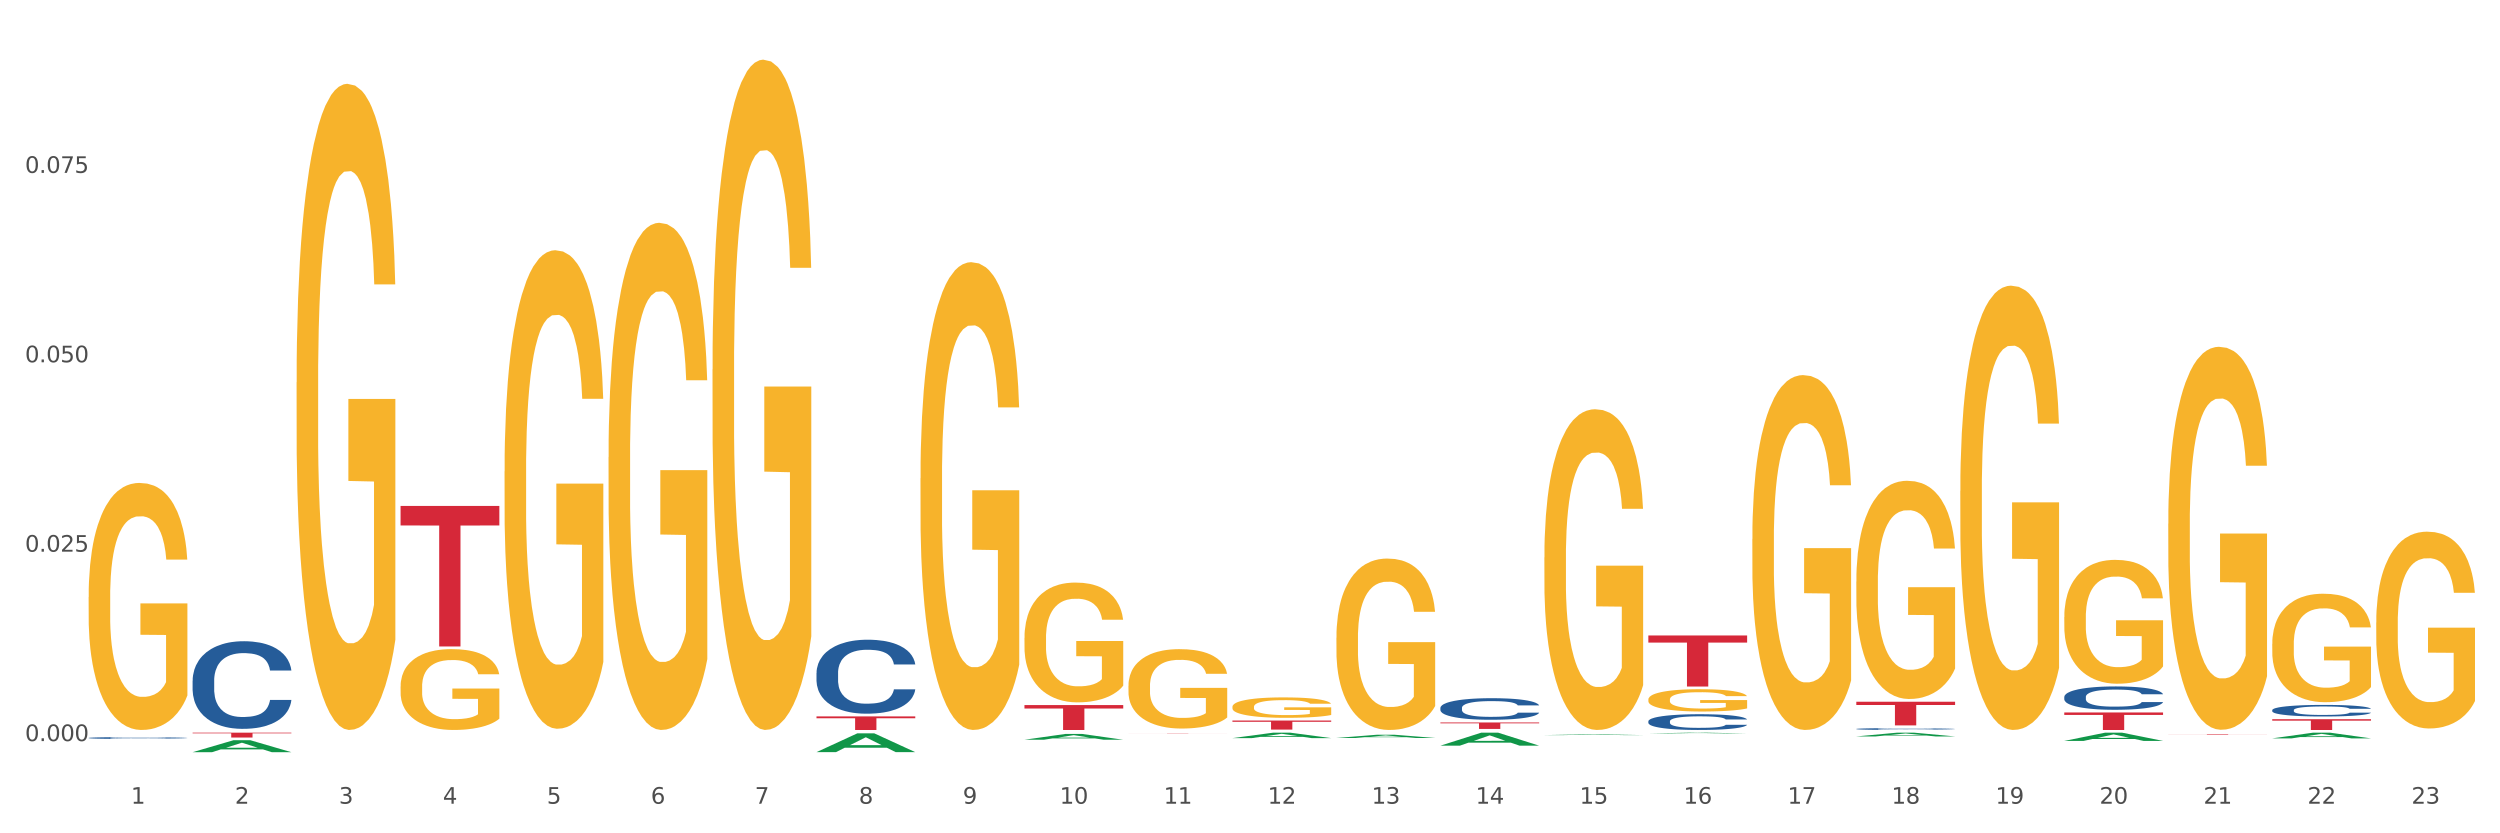 <?xml version="1.0" encoding="utf-8" standalone="no"?>
<!DOCTYPE svg PUBLIC "-//W3C//DTD SVG 1.1//EN"
  "http://www.w3.org/Graphics/SVG/1.1/DTD/svg11.dtd">
<svg xmlns:xlink="http://www.w3.org/1999/xlink" width="1080pt" height="360pt" viewBox="0 0 1080 360" xmlns="http://www.w3.org/2000/svg" version="1.1">
 <rect x="0" y="0" width="1080" height="360" fill="#333333" stroke="none"/>
 <defs>
  <style type="text/css">*{stroke-linejoin: round; stroke-linecap: butt}</style>
 </defs>
 <g id="figure_1">
  <g id="patch_1">
   <path d="M 0 360 
L 1080 360 
L 1080 0 
L 0 0 
z
" style="fill: #ffffff; stroke: #ffffff; stroke-linejoin: miter"/>
  </g>
  <g id="axes_1">
   <g id="matplotlib.axis_1">
    <g id="xtick_1">
     <g id="text_1">
      <!-- 1 -->
      <g style="fill: #4d4d4d" transform="translate(56.566 347.204) scale(0.096 -0.096)">
       <defs>
        <path id="DejaVuSans-31" d="M 794 531 
L 1825 531 
L 1825 4091 
L 703 3866 
L 703 4441 
L 1819 4666 
L 2450 4666 
L 2450 531 
L 3481 531 
L 3481 0 
L 794 0 
L 794 531 
z
" transform="scale(0.016)"/>
       </defs>
       <use xlink:href="#DejaVuSans-31"/>
      </g>
     </g>
    </g>
    <g id="xtick_2">
     <g id="text_2">
      <!-- 2 -->
      <g style="fill: #4d4d4d" transform="translate(101.486 347.204) scale(0.096 -0.096)">
       <defs>
        <path id="DejaVuSans-32" d="M 1228 531 
L 3431 531 
L 3431 0 
L 469 0 
L 469 531 
Q 828 903 1448 1529 
Q 2069 2156 2228 2338 
Q 2531 2678 2651 2914 
Q 2772 3150 2772 3378 
Q 2772 3750 2511 3984 
Q 2250 4219 1831 4219 
Q 1534 4219 1204 4116 
Q 875 4013 500 3803 
L 500 4441 
Q 881 4594 1212 4672 
Q 1544 4750 1819 4750 
Q 2544 4750 2975 4387 
Q 3406 4025 3406 3419 
Q 3406 3131 3298 2873 
Q 3191 2616 2906 2266 
Q 2828 2175 2409 1742 
Q 1991 1309 1228 531 
z
" transform="scale(0.016)"/>
       </defs>
       <use xlink:href="#DejaVuSans-32"/>
      </g>
     </g>
    </g>
    <g id="xtick_3">
     <g id="text_3">
      <!-- 3 -->
      <g style="fill: #4d4d4d" transform="translate(146.406 347.204) scale(0.096 -0.096)">
       <defs>
        <path id="DejaVuSans-33" d="M 2597 2516 
Q 3050 2419 3304 2112 
Q 3559 1806 3559 1356 
Q 3559 666 3084 287 
Q 2609 -91 1734 -91 
Q 1441 -91 1130 -33 
Q 819 25 488 141 
L 488 750 
Q 750 597 1062 519 
Q 1375 441 1716 441 
Q 2309 441 2620 675 
Q 2931 909 2931 1356 
Q 2931 1769 2642 2001 
Q 2353 2234 1838 2234 
L 1294 2234 
L 1294 2753 
L 1863 2753 
Q 2328 2753 2575 2939 
Q 2822 3125 2822 3475 
Q 2822 3834 2567 4026 
Q 2313 4219 1838 4219 
Q 1578 4219 1281 4162 
Q 984 4106 628 3988 
L 628 4550 
Q 988 4650 1302 4700 
Q 1616 4750 1894 4750 
Q 2613 4750 3031 4423 
Q 3450 4097 3450 3541 
Q 3450 3153 3228 2886 
Q 3006 2619 2597 2516 
z
" transform="scale(0.016)"/>
       </defs>
       <use xlink:href="#DejaVuSans-33"/>
      </g>
     </g>
    </g>
    <g id="xtick_4">
     <g id="text_4">
      <!-- 4 -->
      <g style="fill: #4d4d4d" transform="translate(191.326 347.204) scale(0.096 -0.096)">
       <defs>
        <path id="DejaVuSans-34" d="M 2419 4116 
L 825 1625 
L 2419 1625 
L 2419 4116 
z
M 2253 4666 
L 3047 4666 
L 3047 1625 
L 3713 1625 
L 3713 1100 
L 3047 1100 
L 3047 0 
L 2419 0 
L 2419 1100 
L 313 1100 
L 313 1709 
L 2253 4666 
z
" transform="scale(0.016)"/>
       </defs>
       <use xlink:href="#DejaVuSans-34"/>
      </g>
     </g>
    </g>
    <g id="xtick_5">
     <g id="text_5">
      <!-- 5 -->
      <g style="fill: #4d4d4d" transform="translate(236.247 347.204) scale(0.096 -0.096)">
       <defs>
        <path id="DejaVuSans-35" d="M 691 4666 
L 3169 4666 
L 3169 4134 
L 1269 4134 
L 1269 2991 
Q 1406 3038 1543 3061 
Q 1681 3084 1819 3084 
Q 2600 3084 3056 2656 
Q 3513 2228 3513 1497 
Q 3513 744 3044 326 
Q 2575 -91 1722 -91 
Q 1428 -91 1123 -41 
Q 819 9 494 109 
L 494 744 
Q 775 591 1075 516 
Q 1375 441 1709 441 
Q 2250 441 2565 725 
Q 2881 1009 2881 1497 
Q 2881 1984 2565 2268 
Q 2250 2553 1709 2553 
Q 1456 2553 1204 2497 
Q 953 2441 691 2322 
L 691 4666 
z
" transform="scale(0.016)"/>
       </defs>
       <use xlink:href="#DejaVuSans-35"/>
      </g>
     </g>
    </g>
    <g id="xtick_6">
     <g id="text_6">
      <!-- 6 -->
      <g style="fill: #4d4d4d" transform="translate(281.167 347.204) scale(0.096 -0.096)">
       <defs>
        <path id="DejaVuSans-36" d="M 2113 2584 
Q 1688 2584 1439 2293 
Q 1191 2003 1191 1497 
Q 1191 994 1439 701 
Q 1688 409 2113 409 
Q 2538 409 2786 701 
Q 3034 994 3034 1497 
Q 3034 2003 2786 2293 
Q 2538 2584 2113 2584 
z
M 3366 4563 
L 3366 3988 
Q 3128 4100 2886 4159 
Q 2644 4219 2406 4219 
Q 1781 4219 1451 3797 
Q 1122 3375 1075 2522 
Q 1259 2794 1537 2939 
Q 1816 3084 2150 3084 
Q 2853 3084 3261 2657 
Q 3669 2231 3669 1497 
Q 3669 778 3244 343 
Q 2819 -91 2113 -91 
Q 1303 -91 875 529 
Q 447 1150 447 2328 
Q 447 3434 972 4092 
Q 1497 4750 2381 4750 
Q 2619 4750 2861 4703 
Q 3103 4656 3366 4563 
z
" transform="scale(0.016)"/>
       </defs>
       <use xlink:href="#DejaVuSans-36"/>
      </g>
     </g>
    </g>
    <g id="xtick_7">
     <g id="text_7">
      <!-- 7 -->
      <g style="fill: #4d4d4d" transform="translate(326.087 347.204) scale(0.096 -0.096)">
       <defs>
        <path id="DejaVuSans-37" d="M 525 4666 
L 3525 4666 
L 3525 4397 
L 1831 0 
L 1172 0 
L 2766 4134 
L 525 4134 
L 525 4666 
z
" transform="scale(0.016)"/>
       </defs>
       <use xlink:href="#DejaVuSans-37"/>
      </g>
     </g>
    </g>
    <g id="xtick_8">
     <g id="text_8">
      <!-- 8 -->
      <g style="fill: #4d4d4d" transform="translate(371.007 347.204) scale(0.096 -0.096)">
       <defs>
        <path id="DejaVuSans-38" d="M 2034 2216 
Q 1584 2216 1326 1975 
Q 1069 1734 1069 1313 
Q 1069 891 1326 650 
Q 1584 409 2034 409 
Q 2484 409 2743 651 
Q 3003 894 3003 1313 
Q 3003 1734 2745 1975 
Q 2488 2216 2034 2216 
z
M 1403 2484 
Q 997 2584 770 2862 
Q 544 3141 544 3541 
Q 544 4100 942 4425 
Q 1341 4750 2034 4750 
Q 2731 4750 3128 4425 
Q 3525 4100 3525 3541 
Q 3525 3141 3298 2862 
Q 3072 2584 2669 2484 
Q 3125 2378 3379 2068 
Q 3634 1759 3634 1313 
Q 3634 634 3220 271 
Q 2806 -91 2034 -91 
Q 1263 -91 848 271 
Q 434 634 434 1313 
Q 434 1759 690 2068 
Q 947 2378 1403 2484 
z
M 1172 3481 
Q 1172 3119 1398 2916 
Q 1625 2713 2034 2713 
Q 2441 2713 2670 2916 
Q 2900 3119 2900 3481 
Q 2900 3844 2670 4047 
Q 2441 4250 2034 4250 
Q 1625 4250 1398 4047 
Q 1172 3844 1172 3481 
z
" transform="scale(0.016)"/>
       </defs>
       <use xlink:href="#DejaVuSans-38"/>
      </g>
     </g>
    </g>
    <g id="xtick_9">
     <g id="text_9">
      <!-- 9 -->
      <g style="fill: #4d4d4d" transform="translate(415.927 347.204) scale(0.096 -0.096)">
       <defs>
        <path id="DejaVuSans-39" d="M 703 97 
L 703 672 
Q 941 559 1184 500 
Q 1428 441 1663 441 
Q 2288 441 2617 861 
Q 2947 1281 2994 2138 
Q 2813 1869 2534 1725 
Q 2256 1581 1919 1581 
Q 1219 1581 811 2004 
Q 403 2428 403 3163 
Q 403 3881 828 4315 
Q 1253 4750 1959 4750 
Q 2769 4750 3195 4129 
Q 3622 3509 3622 2328 
Q 3622 1225 3098 567 
Q 2575 -91 1691 -91 
Q 1453 -91 1209 -44 
Q 966 3 703 97 
z
M 1959 2075 
Q 2384 2075 2632 2365 
Q 2881 2656 2881 3163 
Q 2881 3666 2632 3958 
Q 2384 4250 1959 4250 
Q 1534 4250 1286 3958 
Q 1038 3666 1038 3163 
Q 1038 2656 1286 2365 
Q 1534 2075 1959 2075 
z
" transform="scale(0.016)"/>
       </defs>
       <use xlink:href="#DejaVuSans-39"/>
      </g>
     </g>
    </g>
    <g id="xtick_10">
     <g id="text_10">
      <!-- 10 -->
      <g style="fill: #4d4d4d" transform="translate(457.793 347.204) scale(0.096 -0.096)">
       <defs>
        <path id="DejaVuSans-30" d="M 2034 4250 
Q 1547 4250 1301 3770 
Q 1056 3291 1056 2328 
Q 1056 1369 1301 889 
Q 1547 409 2034 409 
Q 2525 409 2770 889 
Q 3016 1369 3016 2328 
Q 3016 3291 2770 3770 
Q 2525 4250 2034 4250 
z
M 2034 4750 
Q 2819 4750 3233 4129 
Q 3647 3509 3647 2328 
Q 3647 1150 3233 529 
Q 2819 -91 2034 -91 
Q 1250 -91 836 529 
Q 422 1150 422 2328 
Q 422 3509 836 4129 
Q 1250 4750 2034 4750 
z
" transform="scale(0.016)"/>
       </defs>
       <use xlink:href="#DejaVuSans-31"/>
       <use xlink:href="#DejaVuSans-30" transform="translate(63.623 0)"/>
      </g>
     </g>
    </g>
    <g id="xtick_11">
     <g id="text_11">
      <!-- 11 -->
      <g style="fill: #4d4d4d" transform="translate(502.713 347.204) scale(0.096 -0.096)">
       <use xlink:href="#DejaVuSans-31"/>
       <use xlink:href="#DejaVuSans-31" transform="translate(63.623 0)"/>
      </g>
     </g>
    </g>
    <g id="xtick_12">
     <g id="text_12">
      <!-- 12 -->
      <g style="fill: #4d4d4d" transform="translate(547.634 347.204) scale(0.096 -0.096)">
       <use xlink:href="#DejaVuSans-31"/>
       <use xlink:href="#DejaVuSans-32" transform="translate(63.623 0)"/>
      </g>
     </g>
    </g>
    <g id="xtick_13">
     <g id="text_13">
      <!-- 13 -->
      <g style="fill: #4d4d4d" transform="translate(592.554 347.204) scale(0.096 -0.096)">
       <use xlink:href="#DejaVuSans-31"/>
       <use xlink:href="#DejaVuSans-33" transform="translate(63.623 0)"/>
      </g>
     </g>
    </g>
    <g id="xtick_14">
     <g id="text_14">
      <!-- 14 -->
      <g style="fill: #4d4d4d" transform="translate(637.474 347.204) scale(0.096 -0.096)">
       <use xlink:href="#DejaVuSans-31"/>
       <use xlink:href="#DejaVuSans-34" transform="translate(63.623 0)"/>
      </g>
     </g>
    </g>
    <g id="xtick_15">
     <g id="text_15">
      <!-- 15 -->
      <g style="fill: #4d4d4d" transform="translate(682.394 347.204) scale(0.096 -0.096)">
       <use xlink:href="#DejaVuSans-31"/>
       <use xlink:href="#DejaVuSans-35" transform="translate(63.623 0)"/>
      </g>
     </g>
    </g>
    <g id="xtick_16">
     <g id="text_16">
      <!-- 16 -->
      <g style="fill: #4d4d4d" transform="translate(727.314 347.204) scale(0.096 -0.096)">
       <use xlink:href="#DejaVuSans-31"/>
       <use xlink:href="#DejaVuSans-36" transform="translate(63.623 0)"/>
      </g>
     </g>
    </g>
    <g id="xtick_17">
     <g id="text_17">
      <!-- 17 -->
      <g style="fill: #4d4d4d" transform="translate(772.234 347.204) scale(0.096 -0.096)">
       <use xlink:href="#DejaVuSans-31"/>
       <use xlink:href="#DejaVuSans-37" transform="translate(63.623 0)"/>
      </g>
     </g>
    </g>
    <g id="xtick_18">
     <g id="text_18">
      <!-- 18 -->
      <g style="fill: #4d4d4d" transform="translate(817.154 347.204) scale(0.096 -0.096)">
       <use xlink:href="#DejaVuSans-31"/>
       <use xlink:href="#DejaVuSans-38" transform="translate(63.623 0)"/>
      </g>
     </g>
    </g>
    <g id="xtick_19">
     <g id="text_19">
      <!-- 19 -->
      <g style="fill: #4d4d4d" transform="translate(862.074 347.204) scale(0.096 -0.096)">
       <use xlink:href="#DejaVuSans-31"/>
       <use xlink:href="#DejaVuSans-39" transform="translate(63.623 0)"/>
      </g>
     </g>
    </g>
    <g id="xtick_20">
     <g id="text_20">
      <!-- 20 -->
      <g style="fill: #4d4d4d" transform="translate(906.995 347.204) scale(0.096 -0.096)">
       <use xlink:href="#DejaVuSans-32"/>
       <use xlink:href="#DejaVuSans-30" transform="translate(63.623 0)"/>
      </g>
     </g>
    </g>
    <g id="xtick_21">
     <g id="text_21">
      <!-- 21 -->
      <g style="fill: #4d4d4d" transform="translate(951.915 347.204) scale(0.096 -0.096)">
       <use xlink:href="#DejaVuSans-32"/>
       <use xlink:href="#DejaVuSans-31" transform="translate(63.623 0)"/>
      </g>
     </g>
    </g>
    <g id="xtick_22">
     <g id="text_22">
      <!-- 22 -->
      <g style="fill: #4d4d4d" transform="translate(996.835 347.204) scale(0.096 -0.096)">
       <use xlink:href="#DejaVuSans-32"/>
       <use xlink:href="#DejaVuSans-32" transform="translate(63.623 0)"/>
      </g>
     </g>
    </g>
    <g id="xtick_23">
     <g id="text_23">
      <!-- 23 -->
      <g style="fill: #4d4d4d" transform="translate(1041.755 347.204) scale(0.096 -0.096)">
       <use xlink:href="#DejaVuSans-32"/>
       <use xlink:href="#DejaVuSans-33" transform="translate(63.623 0)"/>
      </g>
     </g>
    </g>
    <g id="xtick_24"/>
    <g id="xtick_25"/>
    <g id="xtick_26"/>
    <g id="xtick_27"/>
    <g id="xtick_28"/>
    <g id="xtick_29"/>
    <g id="xtick_30"/>
    <g id="xtick_31"/>
    <g id="xtick_32"/>
    <g id="xtick_33"/>
    <g id="xtick_34"/>
    <g id="xtick_35"/>
    <g id="xtick_36"/>
    <g id="xtick_37"/>
    <g id="xtick_38"/>
    <g id="xtick_39"/>
    <g id="xtick_40"/>
    <g id="xtick_41"/>
    <g id="xtick_42"/>
    <g id="xtick_43"/>
    <g id="xtick_44"/>
    <g id="xtick_45"/>
   </g>
   <g id="matplotlib.axis_2">
    <g id="ytick_1">
     <g id="text_24">
      <!-- 0.000 -->
      <g style="fill: #4d4d4d" transform="translate(10.8 320.156) scale(0.096 -0.096)">
       <defs>
        <path id="DejaVuSans-2e" d="M 684 794 
L 1344 794 
L 1344 0 
L 684 0 
L 684 794 
z
" transform="scale(0.016)"/>
       </defs>
       <use xlink:href="#DejaVuSans-30"/>
       <use xlink:href="#DejaVuSans-2e" transform="translate(63.623 0)"/>
       <use xlink:href="#DejaVuSans-30" transform="translate(95.41 0)"/>
       <use xlink:href="#DejaVuSans-30" transform="translate(159.033 0)"/>
       <use xlink:href="#DejaVuSans-30" transform="translate(222.656 0)"/>
      </g>
     </g>
    </g>
    <g id="ytick_2">
     <g id="text_25">
      <!-- 0.025 -->
      <g style="fill: #4d4d4d" transform="translate(10.8 238.334) scale(0.096 -0.096)">
       <use xlink:href="#DejaVuSans-30"/>
       <use xlink:href="#DejaVuSans-2e" transform="translate(63.623 0)"/>
       <use xlink:href="#DejaVuSans-30" transform="translate(95.41 0)"/>
       <use xlink:href="#DejaVuSans-32" transform="translate(159.033 0)"/>
       <use xlink:href="#DejaVuSans-35" transform="translate(222.656 0)"/>
      </g>
     </g>
    </g>
    <g id="ytick_3">
     <g id="text_26">
      <!-- 0.050 -->
      <g style="fill: #4d4d4d" transform="translate(10.8 156.511) scale(0.096 -0.096)">
       <use xlink:href="#DejaVuSans-30"/>
       <use xlink:href="#DejaVuSans-2e" transform="translate(63.623 0)"/>
       <use xlink:href="#DejaVuSans-30" transform="translate(95.41 0)"/>
       <use xlink:href="#DejaVuSans-35" transform="translate(159.033 0)"/>
       <use xlink:href="#DejaVuSans-30" transform="translate(222.656 0)"/>
      </g>
     </g>
    </g>
    <g id="ytick_4">
     <g id="text_27">
      <!-- 0.075 -->
      <g style="fill: #4d4d4d" transform="translate(10.8 74.689) scale(0.096 -0.096)">
       <use xlink:href="#DejaVuSans-30"/>
       <use xlink:href="#DejaVuSans-2e" transform="translate(63.623 0)"/>
       <use xlink:href="#DejaVuSans-30" transform="translate(95.41 0)"/>
       <use xlink:href="#DejaVuSans-37" transform="translate(159.033 0)"/>
       <use xlink:href="#DejaVuSans-35" transform="translate(222.656 0)"/>
      </g>
     </g>
    </g>
    <g id="ytick_5"/>
    <g id="ytick_6"/>
    <g id="ytick_7"/>
    <g id="ytick_8"/>
   </g>
   <g id="PolyCollection_1">
    <path d="M 83.203 324.94 
L 83.247 324.935 
L 100.845 319.778 
L 108.148 319.773 
L 125.877 324.95 
L 117.43 324.95 
L 113.603 323.744 
L 95.433 323.744 
L 95.301 323.764 
L 91.606 324.95 
L 83.203 324.95 
L 83.203 324.94 
L 97.721 323.025 
L 111.315 323.02 
L 104.584 320.877 
L 104.496 320.867 
L 104.408 320.881 
L 97.677 323.02 
L 97.721 323.025 
L 83.203 324.94 
z
" clip-path="url(#pdafecd9954)" style="fill: #109648"/>
    <path d="M 801.925 314.906 
L 801.976 314.905 
L 801.976 314.885 
L 802.127 314.857 
L 802.682 314.806 
L 803.388 314.767 
L 804.599 314.722 
L 805.254 314.703 
L 806.112 314.682 
L 807.877 314.648 
L 809.895 314.619 
L 811.307 314.602 
L 812.367 314.592 
L 814.738 314.574 
L 816.099 314.566 
L 817.512 314.559 
L 818.722 314.555 
L 820.74 314.55 
L 822.354 314.548 
L 824.221 314.547 
L 825.784 314.548 
L 827.853 314.551 
L 830.879 314.559 
L 832.039 314.565 
L 833.603 314.573 
L 835.217 314.585 
L 836.529 314.597 
L 838.042 314.613 
L 839.606 314.635 
L 841.119 314.663 
L 842.178 314.689 
L 843.036 314.716 
L 843.792 314.748 
L 844.347 314.784 
L 844.599 314.814 
L 835.368 314.814 
L 835.116 314.787 
L 834.612 314.758 
L 834.107 314.738 
L 833.552 314.722 
L 832.695 314.704 
L 831.938 314.692 
L 830.677 314.678 
L 829.517 314.67 
L 828.559 314.664 
L 827.399 314.66 
L 824.927 314.656 
L 823.161 314.656 
L 822.052 314.657 
L 820.69 314.661 
L 819.53 314.666 
L 818.168 314.675 
L 817.108 314.684 
L 816.049 314.697 
L 815.444 314.705 
L 814.536 314.721 
L 813.93 314.735 
L 813.123 314.757 
L 812.669 314.773 
L 811.862 314.815 
L 811.509 314.845 
L 811.358 314.867 
L 811.257 314.89 
L 811.257 315.004 
L 811.56 315.055 
L 811.812 315.077 
L 812.215 315.101 
L 812.972 315.134 
L 814.082 315.165 
L 815.242 315.188 
L 816.2 315.201 
L 817.108 315.212 
L 818.016 315.22 
L 819.126 315.227 
L 820.034 315.231 
L 821.396 315.236 
L 823.01 315.238 
L 824.271 315.238 
L 826.844 315.234 
L 828.004 315.231 
L 829.114 315.226 
L 830.324 315.217 
L 831.283 315.209 
L 831.837 315.202 
L 832.745 315.188 
L 833.452 315.174 
L 834.057 315.157 
L 834.46 315.142 
L 834.914 315.12 
L 835.268 315.096 
L 835.368 315.083 
L 844.599 315.083 
L 844.398 315.109 
L 844.044 315.134 
L 843.338 315.169 
L 842.783 315.188 
L 841.926 315.212 
L 841.018 315.233 
L 839.757 315.255 
L 838.597 315.272 
L 837.386 315.287 
L 836.075 315.3 
L 833.704 315.318 
L 832.846 315.323 
L 831.03 315.332 
L 829.618 315.337 
L 827.55 315.342 
L 825.431 315.345 
L 823.212 315.346 
L 821.245 315.344 
L 819.076 315.34 
L 817.714 315.336 
L 816.2 315.329 
L 814.435 315.319 
L 812.77 315.306 
L 811.207 315.292 
L 809.744 315.275 
L 808.382 315.256 
L 806.616 315.225 
L 805.305 315.194 
L 804.346 315.166 
L 803.691 315.142 
L 803.035 315.111 
L 802.682 315.09 
L 802.127 315.039 
L 801.925 314.991 
L 801.925 314.906 
z
" clip-path="url(#pdafecd9954)" style="fill: #255c99"/>
    <path d="M 712.085 311.598 
L 712.135 311.592 
L 712.135 311.418 
L 712.287 311.181 
L 712.842 310.746 
L 713.548 310.417 
L 714.758 310.031 
L 715.414 309.87 
L 716.272 309.69 
L 718.037 309.397 
L 720.055 309.149 
L 721.467 309.012 
L 722.527 308.925 
L 724.897 308.77 
L 726.259 308.701 
L 727.672 308.645 
L 728.882 308.608 
L 730.9 308.565 
L 732.514 308.546 
L 734.38 308.54 
L 735.944 308.546 
L 738.012 308.571 
L 741.039 308.645 
L 742.199 308.689 
L 743.763 308.763 
L 745.377 308.863 
L 746.688 308.962 
L 748.202 309.105 
L 749.765 309.292 
L 751.279 309.528 
L 752.338 309.746 
L 753.195 309.975 
L 753.952 310.255 
L 754.507 310.56 
L 754.759 310.815 
L 745.528 310.815 
L 745.276 310.585 
L 744.772 310.336 
L 744.267 310.168 
L 743.712 310.031 
L 742.855 309.876 
L 742.098 309.777 
L 740.837 309.658 
L 739.677 309.584 
L 738.718 309.54 
L 737.558 309.503 
L 735.087 309.466 
L 733.321 309.466 
L 732.211 309.478 
L 730.849 309.509 
L 729.689 309.553 
L 728.327 309.627 
L 727.268 309.708 
L 726.209 309.814 
L 725.603 309.888 
L 724.696 310.025 
L 724.09 310.137 
L 723.283 310.33 
L 722.829 310.467 
L 722.022 310.821 
L 721.669 311.082 
L 721.518 311.262 
L 721.417 311.461 
L 721.417 312.431 
L 721.719 312.866 
L 721.972 313.052 
L 722.375 313.264 
L 723.132 313.537 
L 724.242 313.804 
L 725.402 313.997 
L 726.36 314.115 
L 727.268 314.202 
L 728.176 314.271 
L 729.286 314.333 
L 730.194 314.37 
L 731.556 314.407 
L 733.17 314.426 
L 734.431 314.426 
L 737.003 314.395 
L 738.164 314.364 
L 739.273 314.32 
L 740.484 314.252 
L 741.442 314.177 
L 741.997 314.121 
L 742.905 314.003 
L 743.611 313.879 
L 744.217 313.736 
L 744.62 313.612 
L 745.074 313.425 
L 745.427 313.214 
L 745.528 313.102 
L 754.759 313.102 
L 754.557 313.326 
L 754.204 313.543 
L 753.498 313.835 
L 752.943 314.003 
L 752.086 314.208 
L 751.178 314.382 
L 749.917 314.575 
L 748.756 314.718 
L 747.546 314.842 
L 746.234 314.954 
L 743.864 315.11 
L 743.006 315.153 
L 741.19 315.228 
L 739.778 315.271 
L 737.71 315.315 
L 735.591 315.34 
L 733.372 315.346 
L 731.404 315.333 
L 729.235 315.296 
L 727.873 315.259 
L 726.36 315.203 
L 724.595 315.116 
L 722.93 315.01 
L 721.366 314.886 
L 719.904 314.743 
L 718.542 314.581 
L 716.776 314.314 
L 715.465 314.053 
L 714.506 313.811 
L 713.85 313.605 
L 713.195 313.344 
L 712.842 313.164 
L 712.287 312.729 
L 712.085 312.325 
L 712.085 311.598 
z
" clip-path="url(#pdafecd9954)" style="fill: #255c99"/>
    <path d="M 622.245 305.805 
L 622.295 305.797 
L 622.295 305.559 
L 622.446 305.235 
L 623.001 304.64 
L 623.708 304.189 
L 624.918 303.661 
L 625.574 303.44 
L 626.431 303.193 
L 628.197 302.793 
L 630.215 302.452 
L 631.627 302.265 
L 632.686 302.146 
L 635.057 301.933 
L 636.419 301.84 
L 637.831 301.763 
L 639.042 301.712 
L 641.06 301.653 
L 642.674 301.627 
L 644.54 301.618 
L 646.104 301.627 
L 648.172 301.661 
L 651.199 301.763 
L 652.359 301.823 
L 653.922 301.925 
L 655.537 302.061 
L 656.848 302.197 
L 658.361 302.393 
L 659.925 302.648 
L 661.438 302.972 
L 662.498 303.269 
L 663.355 303.584 
L 664.112 303.967 
L 664.667 304.384 
L 664.919 304.733 
L 655.688 304.733 
L 655.436 304.418 
L 654.931 304.078 
L 654.427 303.848 
L 653.872 303.661 
L 653.014 303.448 
L 652.258 303.312 
L 650.997 303.15 
L 649.837 303.048 
L 648.878 302.989 
L 647.718 302.938 
L 645.246 302.886 
L 643.481 302.886 
L 642.371 302.903 
L 641.009 302.946 
L 639.849 303.006 
L 638.487 303.108 
L 637.428 303.218 
L 636.369 303.363 
L 635.763 303.465 
L 634.855 303.652 
L 634.25 303.806 
L 633.443 304.069 
L 632.989 304.257 
L 632.182 304.742 
L 631.829 305.099 
L 631.677 305.346 
L 631.577 305.618 
L 631.577 306.946 
L 631.879 307.541 
L 632.131 307.797 
L 632.535 308.086 
L 633.292 308.461 
L 634.401 308.826 
L 635.561 309.09 
L 636.52 309.252 
L 637.428 309.371 
L 638.336 309.465 
L 639.445 309.55 
L 640.353 309.601 
L 641.715 309.652 
L 643.33 309.677 
L 644.591 309.677 
L 647.163 309.635 
L 648.323 309.592 
L 649.433 309.533 
L 650.644 309.439 
L 651.602 309.337 
L 652.157 309.26 
L 653.065 309.099 
L 653.771 308.929 
L 654.376 308.733 
L 654.78 308.563 
L 655.234 308.307 
L 655.587 308.018 
L 655.688 307.865 
L 664.919 307.865 
L 664.717 308.171 
L 664.364 308.469 
L 663.658 308.869 
L 663.103 309.099 
L 662.245 309.38 
L 661.337 309.618 
L 660.076 309.882 
L 658.916 310.077 
L 657.706 310.248 
L 656.394 310.401 
L 654.023 310.614 
L 653.166 310.673 
L 651.35 310.775 
L 649.937 310.835 
L 647.869 310.894 
L 645.751 310.928 
L 643.531 310.937 
L 641.564 310.92 
L 639.395 310.869 
L 638.033 310.818 
L 636.52 310.741 
L 634.754 310.622 
L 633.09 310.477 
L 631.526 310.307 
L 630.063 310.111 
L 628.701 309.89 
L 626.936 309.524 
L 625.624 309.167 
L 624.666 308.835 
L 624.01 308.554 
L 623.354 308.197 
L 623.001 307.95 
L 622.446 307.354 
L 622.245 306.801 
L 622.245 305.805 
z
" clip-path="url(#pdafecd9954)" style="fill: #255c99"/>
    <path d="M 352.724 290.715 
L 352.774 290.686 
L 352.774 289.869 
L 352.926 288.759 
L 353.481 286.716 
L 354.187 285.169 
L 355.397 283.359 
L 356.053 282.6 
L 356.911 281.753 
L 358.676 280.381 
L 360.694 279.214 
L 362.106 278.571 
L 363.165 278.163 
L 365.536 277.433 
L 366.898 277.112 
L 368.311 276.849 
L 369.521 276.674 
L 371.539 276.47 
L 373.153 276.382 
L 375.019 276.353 
L 376.583 276.382 
L 378.651 276.499 
L 381.678 276.849 
L 382.838 277.053 
L 384.402 277.404 
L 386.016 277.871 
L 387.327 278.338 
L 388.841 279.009 
L 390.404 279.885 
L 391.918 280.994 
L 392.977 282.016 
L 393.834 283.096 
L 394.591 284.41 
L 395.146 285.84 
L 395.398 287.037 
L 386.167 287.037 
L 385.915 285.957 
L 385.41 284.789 
L 384.906 284.001 
L 384.351 283.359 
L 383.494 282.629 
L 382.737 282.162 
L 381.476 281.607 
L 380.316 281.257 
L 379.357 281.053 
L 378.197 280.878 
L 375.726 280.702 
L 373.96 280.702 
L 372.85 280.761 
L 371.488 280.907 
L 370.328 281.111 
L 368.966 281.461 
L 367.907 281.841 
L 366.848 282.337 
L 366.242 282.687 
L 365.334 283.33 
L 364.729 283.855 
L 363.922 284.76 
L 363.468 285.402 
L 362.661 287.066 
L 362.308 288.292 
L 362.157 289.139 
L 362.056 290.073 
L 362.056 294.627 
L 362.358 296.67 
L 362.611 297.546 
L 363.014 298.538 
L 363.771 299.823 
L 364.88 301.078 
L 366.041 301.983 
L 366.999 302.538 
L 367.907 302.946 
L 368.815 303.267 
L 369.925 303.559 
L 370.833 303.735 
L 372.195 303.91 
L 373.809 303.997 
L 375.07 303.997 
L 377.642 303.851 
L 378.803 303.705 
L 379.912 303.501 
L 381.123 303.18 
L 382.081 302.83 
L 382.636 302.567 
L 383.544 302.012 
L 384.25 301.428 
L 384.856 300.757 
L 385.259 300.173 
L 385.713 299.297 
L 386.066 298.305 
L 386.167 297.779 
L 395.398 297.779 
L 395.196 298.83 
L 394.843 299.852 
L 394.137 301.224 
L 393.582 302.012 
L 392.725 302.976 
L 391.817 303.793 
L 390.556 304.698 
L 389.395 305.369 
L 388.185 305.953 
L 386.873 306.479 
L 384.503 307.208 
L 383.645 307.413 
L 381.829 307.763 
L 380.417 307.967 
L 378.349 308.172 
L 376.23 308.288 
L 374.011 308.318 
L 372.043 308.259 
L 369.874 308.084 
L 368.512 307.909 
L 366.999 307.646 
L 365.234 307.238 
L 363.569 306.741 
L 362.005 306.157 
L 360.542 305.486 
L 359.181 304.727 
L 357.415 303.472 
L 356.104 302.246 
L 355.145 301.107 
L 354.489 300.144 
L 353.834 298.918 
L 353.481 298.071 
L 352.926 296.028 
L 352.724 294.131 
L 352.724 290.715 
z
" clip-path="url(#pdafecd9954)" style="fill: #255c99"/>
    <path d="M 83.203 294.018 
L 83.254 293.983 
L 83.254 293.015 
L 83.405 291.702 
L 83.96 289.281 
L 84.666 287.449 
L 85.877 285.305 
L 86.532 284.406 
L 87.39 283.404 
L 89.155 281.779 
L 91.173 280.396 
L 92.585 279.635 
L 93.645 279.151 
L 96.015 278.287 
L 97.377 277.907 
L 98.79 277.595 
L 100 277.388 
L 102.018 277.146 
L 103.632 277.042 
L 105.499 277.008 
L 107.062 277.042 
L 109.13 277.18 
L 112.157 277.595 
L 113.317 277.837 
L 114.881 278.252 
L 116.495 278.805 
L 117.806 279.359 
L 119.32 280.154 
L 120.883 281.191 
L 122.397 282.505 
L 123.456 283.715 
L 124.314 284.994 
L 125.07 286.55 
L 125.625 288.244 
L 125.877 289.662 
L 116.646 289.662 
L 116.394 288.382 
L 115.89 286.999 
L 115.385 286.066 
L 114.83 285.305 
L 113.973 284.441 
L 113.216 283.888 
L 111.955 283.231 
L 110.795 282.816 
L 109.837 282.574 
L 108.676 282.367 
L 106.205 282.159 
L 104.439 282.159 
L 103.33 282.228 
L 101.968 282.401 
L 100.807 282.643 
L 99.446 283.058 
L 98.386 283.508 
L 97.327 284.095 
L 96.722 284.51 
L 95.814 285.271 
L 95.208 285.893 
L 94.401 286.965 
L 93.947 287.726 
L 93.14 289.696 
L 92.787 291.148 
L 92.636 292.151 
L 92.535 293.257 
L 92.535 298.651 
L 92.838 301.071 
L 93.09 302.108 
L 93.493 303.284 
L 94.25 304.805 
L 95.36 306.292 
L 96.52 307.363 
L 97.478 308.02 
L 98.386 308.504 
L 99.294 308.885 
L 100.404 309.23 
L 101.312 309.438 
L 102.674 309.645 
L 104.288 309.749 
L 105.549 309.749 
L 108.122 309.576 
L 109.282 309.403 
L 110.391 309.161 
L 111.602 308.781 
L 112.561 308.366 
L 113.115 308.055 
L 114.023 307.398 
L 114.73 306.707 
L 115.335 305.911 
L 115.738 305.22 
L 116.192 304.183 
L 116.545 303.007 
L 116.646 302.385 
L 125.877 302.385 
L 125.675 303.629 
L 125.322 304.84 
L 124.616 306.465 
L 124.061 307.398 
L 123.204 308.539 
L 122.296 309.507 
L 121.035 310.579 
L 119.875 311.374 
L 118.664 312.066 
L 117.353 312.688 
L 114.982 313.552 
L 114.124 313.794 
L 112.308 314.209 
L 110.896 314.451 
L 108.828 314.693 
L 106.709 314.831 
L 104.49 314.866 
L 102.523 314.797 
L 100.353 314.589 
L 98.992 314.382 
L 97.478 314.071 
L 95.713 313.587 
L 94.048 312.999 
L 92.485 312.308 
L 91.022 311.512 
L 89.66 310.613 
L 87.894 309.127 
L 86.583 307.675 
L 85.624 306.326 
L 84.969 305.185 
L 84.313 303.733 
L 83.96 302.731 
L 83.405 300.31 
L 83.203 298.063 
L 83.203 294.018 
z
" clip-path="url(#pdafecd9954)" style="fill: #255c99"/>
    <path d="M 38.283 318.788 
L 38.333 318.787 
L 38.333 318.767 
L 38.485 318.738 
L 39.04 318.686 
L 39.746 318.647 
L 40.956 318.601 
L 41.612 318.581 
L 42.47 318.56 
L 44.235 318.525 
L 46.253 318.495 
L 47.665 318.479 
L 48.725 318.468 
L 51.095 318.45 
L 52.457 318.441 
L 53.87 318.435 
L 55.08 318.43 
L 57.098 318.425 
L 58.712 318.423 
L 60.578 318.422 
L 62.142 318.423 
L 64.21 318.426 
L 67.237 318.435 
L 68.397 318.44 
L 69.961 318.449 
L 71.575 318.461 
L 72.886 318.473 
L 74.4 318.49 
L 75.963 318.512 
L 77.477 318.54 
L 78.536 318.566 
L 79.393 318.594 
L 80.15 318.627 
L 80.705 318.664 
L 80.957 318.694 
L 71.726 318.694 
L 71.474 318.667 
L 70.97 318.637 
L 70.465 318.617 
L 69.91 318.601 
L 69.053 318.582 
L 68.296 318.57 
L 67.035 318.556 
L 65.875 318.547 
L 64.916 318.542 
L 63.756 318.537 
L 61.285 318.533 
L 59.519 318.533 
L 58.409 318.534 
L 57.048 318.538 
L 55.887 318.543 
L 54.525 318.552 
L 53.466 318.562 
L 52.407 318.575 
L 51.802 318.583 
L 50.894 318.6 
L 50.288 318.613 
L 49.481 318.636 
L 49.027 318.653 
L 48.22 318.695 
L 47.867 318.726 
L 47.716 318.748 
L 47.615 318.772 
L 47.615 318.888 
L 47.917 318.94 
L 48.17 318.962 
L 48.573 318.987 
L 49.33 319.02 
L 50.44 319.052 
L 51.6 319.075 
L 52.558 319.089 
L 53.466 319.1 
L 54.374 319.108 
L 55.484 319.115 
L 56.392 319.12 
L 57.754 319.124 
L 59.368 319.127 
L 60.629 319.127 
L 63.201 319.123 
L 64.362 319.119 
L 65.471 319.114 
L 66.682 319.106 
L 67.64 319.097 
L 68.195 319.09 
L 69.103 319.076 
L 69.809 319.061 
L 70.415 319.044 
L 70.818 319.029 
L 71.272 319.007 
L 71.625 318.982 
L 71.726 318.968 
L 80.957 318.968 
L 80.755 318.995 
L 80.402 319.021 
L 79.696 319.056 
L 79.141 319.076 
L 78.284 319.101 
L 77.376 319.121 
L 76.115 319.144 
L 74.954 319.162 
L 73.744 319.176 
L 72.432 319.19 
L 70.062 319.208 
L 69.204 319.214 
L 67.388 319.223 
L 65.976 319.228 
L 63.908 319.233 
L 61.789 319.236 
L 59.57 319.237 
L 57.602 319.235 
L 55.433 319.231 
L 54.071 319.226 
L 52.558 319.22 
L 50.793 319.209 
L 49.128 319.197 
L 47.564 319.182 
L 46.102 319.165 
L 44.74 319.145 
L 42.974 319.113 
L 41.663 319.082 
L 40.704 319.053 
L 40.048 319.028 
L 39.393 318.997 
L 39.04 318.976 
L 38.485 318.923 
L 38.283 318.875 
L 38.283 318.788 
z
" clip-path="url(#pdafecd9954)" style="fill: #255c99"/>
    <path d="M 83.203 316.509 
L 125.877 316.509 
L 125.877 316.801 
L 109.091 316.803 
L 109.091 318.61 
L 99.889 318.61 
L 99.889 316.803 
L 83.203 316.801 
L 83.203 316.511 
L 83.203 316.509 
z
" clip-path="url(#pdafecd9954)" style="fill: #d62839"/>
    <path d="M 891.765 301.071 
L 891.816 301.062 
L 891.816 300.804 
L 891.967 300.454 
L 892.522 299.809 
L 893.228 299.32 
L 894.439 298.749 
L 895.095 298.509 
L 895.952 298.242 
L 897.718 297.809 
L 899.735 297.44 
L 901.148 297.237 
L 902.207 297.108 
L 904.578 296.878 
L 905.94 296.777 
L 907.352 296.694 
L 908.563 296.638 
L 910.58 296.574 
L 912.195 296.546 
L 914.061 296.537 
L 915.625 296.546 
L 917.693 296.583 
L 920.719 296.694 
L 921.879 296.758 
L 923.443 296.869 
L 925.057 297.016 
L 926.369 297.164 
L 927.882 297.376 
L 929.446 297.652 
L 930.959 298.002 
L 932.018 298.325 
L 932.876 298.666 
L 933.633 299.081 
L 934.187 299.532 
L 934.44 299.91 
L 925.209 299.91 
L 924.956 299.569 
L 924.452 299.2 
L 923.948 298.952 
L 923.393 298.749 
L 922.535 298.518 
L 921.779 298.371 
L 920.518 298.196 
L 919.357 298.085 
L 918.399 298.021 
L 917.239 297.965 
L 914.767 297.91 
L 913.002 297.91 
L 911.892 297.929 
L 910.53 297.975 
L 909.37 298.039 
L 908.008 298.15 
L 906.949 298.27 
L 905.889 298.426 
L 905.284 298.537 
L 904.376 298.74 
L 903.771 298.905 
L 902.964 299.191 
L 902.51 299.394 
L 901.703 299.919 
L 901.35 300.306 
L 901.198 300.574 
L 901.097 300.868 
L 901.097 302.306 
L 901.4 302.951 
L 901.652 303.228 
L 902.056 303.541 
L 902.812 303.947 
L 903.922 304.343 
L 905.082 304.629 
L 906.041 304.804 
L 906.949 304.933 
L 907.857 305.034 
L 908.966 305.126 
L 909.874 305.182 
L 911.236 305.237 
L 912.85 305.264 
L 914.111 305.264 
L 916.684 305.218 
L 917.844 305.172 
L 918.954 305.108 
L 920.164 305.006 
L 921.123 304.896 
L 921.678 304.813 
L 922.586 304.638 
L 923.292 304.453 
L 923.897 304.241 
L 924.301 304.057 
L 924.755 303.781 
L 925.108 303.467 
L 925.209 303.301 
L 934.44 303.301 
L 934.238 303.633 
L 933.885 303.956 
L 933.179 304.389 
L 932.624 304.638 
L 931.766 304.942 
L 930.858 305.2 
L 929.597 305.486 
L 928.437 305.698 
L 927.226 305.882 
L 925.915 306.048 
L 923.544 306.278 
L 922.687 306.343 
L 920.871 306.453 
L 919.458 306.518 
L 917.39 306.582 
L 915.272 306.619 
L 913.052 306.628 
L 911.085 306.61 
L 908.916 306.555 
L 907.554 306.499 
L 906.041 306.416 
L 904.275 306.287 
L 902.611 306.131 
L 901.047 305.946 
L 899.584 305.734 
L 898.222 305.495 
L 896.457 305.099 
L 895.145 304.712 
L 894.187 304.352 
L 893.531 304.048 
L 892.875 303.661 
L 892.522 303.394 
L 891.967 302.748 
L 891.765 302.149 
L 891.765 301.071 
z
" clip-path="url(#pdafecd9954)" style="fill: #255c99"/>
    <path d="M 173.043 218.551 
L 215.718 218.551 
L 215.718 226.988 
L 198.931 227.045 
L 198.931 279.263 
L 189.729 279.263 
L 189.729 227.045 
L 173.043 226.988 
L 173.043 218.608 
L 173.043 218.551 
z
" clip-path="url(#pdafecd9954)" style="fill: #d62839"/>
    <path d="M 442.564 304.587 
L 485.238 304.587 
L 485.238 306.083 
L 468.452 306.093 
L 468.452 315.346 
L 459.25 315.346 
L 459.25 306.093 
L 442.564 306.083 
L 442.564 304.598 
L 442.564 304.587 
z
" clip-path="url(#pdafecd9954)" style="fill: #d62839"/>
    <path d="M 487.484 316.687 
L 530.158 316.687 
L 530.158 316.7 
L 513.372 316.7 
L 513.372 316.782 
L 504.17 316.782 
L 504.17 316.7 
L 487.484 316.7 
L 487.484 316.687 
L 487.484 316.687 
z
" clip-path="url(#pdafecd9954)" style="fill: #d62839"/>
    <path d="M 532.404 311.265 
L 575.079 311.265 
L 575.079 311.811 
L 558.292 311.814 
L 558.292 315.191 
L 549.09 315.191 
L 549.09 311.814 
L 532.404 311.811 
L 532.404 311.269 
L 532.404 311.265 
z
" clip-path="url(#pdafecd9954)" style="fill: #d62839"/>
    <path d="M 622.245 312.1 
L 664.919 312.1 
L 664.919 312.489 
L 648.132 312.492 
L 648.132 314.899 
L 638.93 314.899 
L 638.93 312.492 
L 622.245 312.489 
L 622.245 312.103 
L 622.245 312.1 
z
" clip-path="url(#pdafecd9954)" style="fill: #d62839"/>
    <path d="M 712.085 274.534 
L 754.759 274.534 
L 754.759 277.597 
L 737.973 277.618 
L 737.973 296.578 
L 728.77 296.578 
L 728.77 277.618 
L 712.085 277.597 
L 712.085 274.554 
L 712.085 274.534 
z
" clip-path="url(#pdafecd9954)" style="fill: #d62839"/>
    <path d="M 801.925 303.135 
L 844.599 303.135 
L 844.599 304.56 
L 827.813 304.569 
L 827.813 313.384 
L 818.611 313.384 
L 818.611 304.569 
L 801.925 304.56 
L 801.925 303.145 
L 801.925 303.135 
z
" clip-path="url(#pdafecd9954)" style="fill: #d62839"/>
    <path d="M 891.765 307.791 
L 934.44 307.791 
L 934.44 308.841 
L 917.653 308.848 
L 917.653 315.346 
L 908.451 315.346 
L 908.451 308.848 
L 891.765 308.841 
L 891.765 307.799 
L 891.765 307.791 
z
" clip-path="url(#pdafecd9954)" style="fill: #d62839"/>
    <path d="M 352.724 309.481 
L 395.398 309.481 
L 395.398 310.296 
L 378.612 310.301 
L 378.612 315.346 
L 369.409 315.346 
L 369.409 310.301 
L 352.724 310.296 
L 352.724 309.486 
L 352.724 309.481 
z
" clip-path="url(#pdafecd9954)" style="fill: #d62839"/>
    <path d="M 981.606 306.769 
L 981.656 306.764 
L 981.656 306.636 
L 981.808 306.462 
L 982.362 306.142 
L 983.069 305.899 
L 984.279 305.616 
L 984.935 305.497 
L 985.792 305.364 
L 987.558 305.149 
L 989.576 304.966 
L 990.988 304.865 
L 992.047 304.801 
L 994.418 304.687 
L 995.78 304.637 
L 997.192 304.595 
L 998.403 304.568 
L 1000.421 304.536 
L 1002.035 304.522 
L 1003.901 304.518 
L 1005.465 304.522 
L 1007.533 304.54 
L 1010.56 304.595 
L 1011.72 304.627 
L 1013.283 304.682 
L 1014.898 304.756 
L 1016.209 304.829 
L 1017.722 304.934 
L 1019.286 305.071 
L 1020.799 305.245 
L 1021.859 305.405 
L 1022.716 305.575 
L 1023.473 305.78 
L 1024.028 306.005 
L 1024.28 306.192 
L 1015.049 306.192 
L 1014.797 306.023 
L 1014.292 305.84 
L 1013.788 305.716 
L 1013.233 305.616 
L 1012.376 305.501 
L 1011.619 305.428 
L 1010.358 305.341 
L 1009.198 305.286 
L 1008.239 305.254 
L 1007.079 305.227 
L 1004.607 305.199 
L 1002.842 305.199 
L 1001.732 305.209 
L 1000.37 305.231 
L 999.21 305.263 
L 997.848 305.318 
L 996.789 305.378 
L 995.73 305.456 
L 995.124 305.51 
L 994.216 305.611 
L 993.611 305.694 
L 992.804 305.835 
L 992.35 305.936 
L 991.543 306.197 
L 991.19 306.389 
L 991.038 306.522 
L 990.938 306.668 
L 990.938 307.382 
L 991.24 307.702 
L 991.492 307.839 
L 991.896 307.995 
L 992.653 308.196 
L 993.762 308.393 
L 994.922 308.535 
L 995.881 308.622 
L 996.789 308.686 
L 997.697 308.736 
L 998.807 308.782 
L 999.715 308.809 
L 1001.076 308.837 
L 1002.691 308.851 
L 1003.952 308.851 
L 1006.524 308.828 
L 1007.684 308.805 
L 1008.794 308.773 
L 1010.005 308.722 
L 1010.963 308.668 
L 1011.518 308.626 
L 1012.426 308.539 
L 1013.132 308.448 
L 1013.737 308.343 
L 1014.141 308.251 
L 1014.595 308.114 
L 1014.948 307.958 
L 1015.049 307.876 
L 1024.28 307.876 
L 1024.078 308.041 
L 1023.725 308.201 
L 1023.019 308.416 
L 1022.464 308.539 
L 1021.606 308.69 
L 1020.698 308.819 
L 1019.437 308.96 
L 1018.277 309.066 
L 1017.067 309.157 
L 1015.755 309.239 
L 1013.384 309.354 
L 1012.527 309.386 
L 1010.711 309.441 
L 1009.299 309.473 
L 1007.23 309.505 
L 1005.112 309.523 
L 1002.892 309.528 
L 1000.925 309.519 
L 998.756 309.491 
L 997.394 309.464 
L 995.881 309.422 
L 994.115 309.358 
L 992.451 309.281 
L 990.887 309.189 
L 989.424 309.084 
L 988.062 308.965 
L 986.297 308.768 
L 984.985 308.576 
L 984.027 308.398 
L 983.371 308.247 
L 982.715 308.054 
L 982.362 307.922 
L 981.808 307.601 
L 981.606 307.304 
L 981.606 306.769 
z
" clip-path="url(#pdafecd9954)" style="fill: #255c99"/>
    <path d="M 128.123 165.191 
L 128.174 164.936 
L 128.174 155.759 
L 128.274 147.856 
L 128.778 128.736 
L 129.534 112.93 
L 130.088 104.518 
L 130.642 97.635 
L 131.297 90.751 
L 132.103 83.613 
L 133.565 73.161 
L 134.471 67.808 
L 135.58 62.199 
L 137.595 54.041 
L 139.056 49.453 
L 140.568 45.629 
L 143.037 41.04 
L 144.649 39 
L 146.362 37.471 
L 148.427 36.451 
L 149.989 36.196 
L 153.415 36.961 
L 156.338 39.255 
L 157.748 41.04 
L 159.562 44.099 
L 160.519 46.139 
L 162.081 50.217 
L 163.693 55.571 
L 164.802 60.16 
L 166.464 68.827 
L 167.724 77.495 
L 168.883 88.202 
L 169.487 95.595 
L 169.941 102.478 
L 170.344 110.381 
L 170.747 122.873 
L 161.678 122.873 
L 161.325 113.95 
L 160.771 105.537 
L 159.965 97.38 
L 159.26 92.281 
L 158.051 85.908 
L 156.942 81.829 
L 155.783 78.77 
L 154.373 76.22 
L 153.264 74.946 
L 151.702 73.926 
L 148.629 74.181 
L 146.563 76.22 
L 145.153 78.77 
L 144.246 81.064 
L 143.44 83.613 
L 142.533 87.182 
L 141.475 92.536 
L 140.719 97.38 
L 139.963 103.498 
L 139.359 109.616 
L 138.804 116.754 
L 138.351 124.402 
L 137.998 132.305 
L 137.696 141.993 
L 137.444 158.053 
L 137.444 192.979 
L 137.545 200.882 
L 137.797 211.334 
L 138.099 219.237 
L 138.603 228.669 
L 139.056 235.043 
L 139.913 244.22 
L 140.87 251.868 
L 141.626 256.712 
L 142.382 260.791 
L 143.692 266.399 
L 145.153 270.988 
L 146.412 273.792 
L 148.125 276.341 
L 149.284 277.361 
L 150.292 277.871 
L 152.76 277.871 
L 154.524 277.106 
L 156.489 275.322 
L 158 273.027 
L 159.26 270.223 
L 160.67 265.634 
L 161.577 261.3 
L 161.577 208.02 
L 150.493 207.765 
L 150.493 172.329 
L 170.797 172.329 
L 170.797 276.341 
L 169.941 281.695 
L 168.984 286.539 
L 167.976 290.872 
L 166.464 296.226 
L 164.651 301.325 
L 163.038 304.894 
L 161.325 307.953 
L 159.31 310.757 
L 156.69 313.306 
L 155.078 314.326 
L 153.063 315.091 
L 150.695 315.346 
L 148.629 314.836 
L 146.614 313.561 
L 144.498 311.267 
L 142.432 307.953 
L 140.87 304.639 
L 139.308 300.56 
L 137.646 295.206 
L 136.336 290.108 
L 135.328 285.519 
L 134.22 279.656 
L 133.01 272.008 
L 132.103 265.124 
L 131.297 257.986 
L 130.441 248.809 
L 129.836 240.906 
L 129.232 230.964 
L 128.879 223.571 
L 128.476 212.099 
L 128.174 196.038 
L 128.123 165.191 
z
" clip-path="url(#pdafecd9954)" style="fill: #f7b32b"/>
    <path d="M 1026.526 268.972 
L 1026.576 268.895 
L 1026.576 266.099 
L 1026.677 263.691 
L 1027.181 257.867 
L 1027.937 253.052 
L 1028.491 250.489 
L 1029.045 248.392 
L 1029.7 246.295 
L 1030.506 244.121 
L 1031.967 240.937 
L 1032.874 239.306 
L 1033.983 237.597 
L 1035.998 235.112 
L 1037.459 233.714 
L 1038.97 232.549 
L 1041.439 231.152 
L 1043.051 230.53 
L 1044.764 230.064 
L 1046.83 229.754 
L 1048.392 229.676 
L 1051.818 229.909 
L 1054.74 230.608 
L 1056.151 231.152 
L 1057.965 232.083 
L 1058.922 232.705 
L 1060.484 233.947 
L 1062.096 235.578 
L 1063.204 236.976 
L 1064.867 239.617 
L 1066.127 242.257 
L 1067.285 245.519 
L 1067.89 247.771 
L 1068.343 249.868 
L 1068.747 252.275 
L 1069.15 256.081 
L 1060.081 256.081 
L 1059.728 253.363 
L 1059.174 250.8 
L 1058.368 248.315 
L 1057.662 246.761 
L 1056.453 244.82 
L 1055.345 243.577 
L 1054.186 242.645 
L 1052.775 241.869 
L 1051.667 241.48 
L 1050.105 241.17 
L 1047.032 241.247 
L 1044.966 241.869 
L 1043.555 242.645 
L 1042.648 243.344 
L 1041.842 244.121 
L 1040.935 245.208 
L 1039.877 246.839 
L 1039.122 248.315 
L 1038.366 250.178 
L 1037.761 252.042 
L 1037.207 254.217 
L 1036.754 256.547 
L 1036.401 258.954 
L 1036.099 261.905 
L 1035.847 266.798 
L 1035.847 277.437 
L 1035.947 279.845 
L 1036.199 283.029 
L 1036.502 285.436 
L 1037.005 288.31 
L 1037.459 290.251 
L 1038.315 293.047 
L 1039.273 295.377 
L 1040.028 296.853 
L 1040.784 298.095 
L 1042.094 299.804 
L 1043.555 301.202 
L 1044.815 302.056 
L 1046.528 302.832 
L 1047.687 303.143 
L 1048.694 303.298 
L 1051.163 303.298 
L 1052.926 303.065 
L 1054.891 302.522 
L 1056.403 301.823 
L 1057.662 300.969 
L 1059.073 299.571 
L 1059.98 298.25 
L 1059.98 282.019 
L 1048.896 281.942 
L 1048.896 271.147 
L 1069.2 271.147 
L 1069.2 302.832 
L 1068.343 304.463 
L 1067.386 305.939 
L 1066.379 307.259 
L 1064.867 308.89 
L 1063.053 310.443 
L 1061.441 311.53 
L 1059.728 312.462 
L 1057.713 313.317 
L 1055.093 314.093 
L 1053.481 314.404 
L 1051.465 314.637 
L 1049.097 314.715 
L 1047.032 314.559 
L 1045.016 314.171 
L 1042.9 313.472 
L 1040.835 312.462 
L 1039.273 311.453 
L 1037.711 310.21 
L 1036.048 308.579 
L 1034.738 307.026 
L 1033.731 305.628 
L 1032.622 303.842 
L 1031.413 301.512 
L 1030.506 299.415 
L 1029.7 297.241 
L 1028.843 294.445 
L 1028.239 292.038 
L 1027.634 289.009 
L 1027.282 286.757 
L 1026.879 283.262 
L 1026.576 278.369 
L 1026.526 268.972 
z
" clip-path="url(#pdafecd9954)" style="fill: #f7b32b"/>
    <path d="M 173.043 296.563 
L 173.094 296.531 
L 173.094 295.383 
L 173.195 294.394 
L 173.698 292.002 
L 174.454 290.025 
L 175.008 288.973 
L 175.563 288.112 
L 176.218 287.251 
L 177.024 286.358 
L 178.485 285.05 
L 179.392 284.381 
L 180.5 283.679 
L 182.515 282.659 
L 183.976 282.085 
L 185.488 281.606 
L 187.957 281.032 
L 189.569 280.777 
L 191.282 280.586 
L 193.348 280.458 
L 194.909 280.426 
L 198.335 280.522 
L 201.258 280.809 
L 202.668 281.032 
L 204.482 281.415 
L 205.439 281.67 
L 207.001 282.18 
L 208.614 282.85 
L 209.722 283.424 
L 211.385 284.508 
L 212.644 285.593 
L 213.803 286.932 
L 214.408 287.857 
L 214.861 288.718 
L 215.264 289.706 
L 215.667 291.269 
L 206.598 291.269 
L 206.246 290.153 
L 205.691 289.1 
L 204.885 288.08 
L 204.18 287.442 
L 202.971 286.645 
L 201.862 286.135 
L 200.703 285.752 
L 199.293 285.433 
L 198.184 285.274 
L 196.622 285.146 
L 193.549 285.178 
L 191.483 285.433 
L 190.073 285.752 
L 189.166 286.039 
L 188.36 286.358 
L 187.453 286.804 
L 186.395 287.474 
L 185.639 288.08 
L 184.883 288.845 
L 184.279 289.611 
L 183.725 290.504 
L 183.271 291.46 
L 182.918 292.449 
L 182.616 293.661 
L 182.364 295.67 
L 182.364 300.039 
L 182.465 301.027 
L 182.717 302.335 
L 183.019 303.323 
L 183.523 304.503 
L 183.976 305.301 
L 184.833 306.449 
L 185.79 307.405 
L 186.546 308.011 
L 187.302 308.521 
L 188.612 309.223 
L 190.073 309.797 
L 191.332 310.148 
L 193.045 310.467 
L 194.204 310.594 
L 195.212 310.658 
L 197.681 310.658 
L 199.444 310.562 
L 201.409 310.339 
L 202.92 310.052 
L 204.18 309.701 
L 205.591 309.127 
L 206.497 308.585 
L 206.497 301.92 
L 195.413 301.888 
L 195.413 297.456 
L 215.718 297.456 
L 215.718 310.467 
L 214.861 311.136 
L 213.904 311.742 
L 212.896 312.284 
L 211.385 312.954 
L 209.571 313.592 
L 207.959 314.038 
L 206.246 314.421 
L 204.23 314.772 
L 201.61 315.091 
L 199.998 315.218 
L 197.983 315.314 
L 195.615 315.346 
L 193.549 315.282 
L 191.534 315.123 
L 189.418 314.836 
L 187.352 314.421 
L 185.79 314.006 
L 184.228 313.496 
L 182.566 312.827 
L 181.256 312.189 
L 180.248 311.615 
L 179.14 310.881 
L 177.931 309.925 
L 177.024 309.064 
L 176.218 308.171 
L 175.361 307.023 
L 174.756 306.034 
L 174.152 304.79 
L 173.799 303.865 
L 173.396 302.43 
L 173.094 300.421 
L 173.043 296.563 
z
" clip-path="url(#pdafecd9954)" style="fill: #f7b32b"/>
    <path d="M 217.964 203.625 
L 218.014 203.436 
L 218.014 196.639 
L 218.115 190.786 
L 218.618 176.626 
L 219.374 164.92 
L 219.928 158.689 
L 220.483 153.592 
L 221.138 148.494 
L 221.944 143.208 
L 223.405 135.467 
L 224.312 131.502 
L 225.42 127.348 
L 227.435 121.307 
L 228.897 117.908 
L 230.408 115.076 
L 232.877 111.678 
L 234.489 110.167 
L 236.202 109.034 
L 238.268 108.279 
L 239.83 108.09 
L 243.256 108.657 
L 246.178 110.356 
L 247.589 111.678 
L 249.402 113.943 
L 250.36 115.454 
L 251.921 118.474 
L 253.534 122.439 
L 254.642 125.838 
L 256.305 132.257 
L 257.564 138.676 
L 258.723 146.606 
L 259.328 152.081 
L 259.781 157.179 
L 260.184 163.032 
L 260.587 172.283 
L 251.518 172.283 
L 251.166 165.675 
L 250.611 159.445 
L 249.805 153.403 
L 249.1 149.627 
L 247.891 144.907 
L 246.782 141.886 
L 245.624 139.62 
L 244.213 137.732 
L 243.104 136.788 
L 241.543 136.033 
L 238.469 136.222 
L 236.404 137.732 
L 234.993 139.62 
L 234.086 141.32 
L 233.28 143.208 
L 232.373 145.851 
L 231.315 149.816 
L 230.559 153.403 
L 229.803 157.934 
L 229.199 162.466 
L 228.645 167.752 
L 228.191 173.416 
L 227.839 179.269 
L 227.536 186.443 
L 227.284 198.338 
L 227.284 224.204 
L 227.385 230.057 
L 227.637 237.798 
L 227.939 243.651 
L 228.443 250.636 
L 228.897 255.357 
L 229.753 262.153 
L 230.71 267.817 
L 231.466 271.405 
L 232.222 274.426 
L 233.532 278.579 
L 234.993 281.978 
L 236.252 284.055 
L 237.965 285.943 
L 239.124 286.698 
L 240.132 287.075 
L 242.601 287.075 
L 244.364 286.509 
L 246.329 285.187 
L 247.84 283.488 
L 249.1 281.411 
L 250.511 278.013 
L 251.418 274.803 
L 251.418 235.343 
L 240.333 235.155 
L 240.333 208.911 
L 260.638 208.911 
L 260.638 285.943 
L 259.781 289.907 
L 258.824 293.495 
L 257.816 296.704 
L 256.305 300.669 
L 254.491 304.445 
L 252.879 307.088 
L 251.166 309.354 
L 249.15 311.431 
L 246.53 313.319 
L 244.918 314.074 
L 242.903 314.641 
L 240.535 314.829 
L 238.469 314.452 
L 236.454 313.508 
L 234.338 311.809 
L 232.272 309.354 
L 230.71 306.9 
L 229.148 303.879 
L 227.486 299.914 
L 226.176 296.138 
L 225.168 292.739 
L 224.06 288.397 
L 222.851 282.733 
L 221.944 277.635 
L 221.138 272.349 
L 220.281 265.552 
L 219.677 259.699 
L 219.072 252.336 
L 218.719 246.86 
L 218.316 238.364 
L 218.014 226.47 
L 217.964 203.625 
z
" clip-path="url(#pdafecd9954)" style="fill: #f7b32b"/>
    <path d="M 262.884 197.491 
L 262.934 197.291 
L 262.934 190.088 
L 263.035 183.885 
L 263.539 168.878 
L 264.294 156.472 
L 264.849 149.869 
L 265.403 144.466 
L 266.058 139.064 
L 266.864 133.461 
L 268.325 125.257 
L 269.232 121.056 
L 270.34 116.653 
L 272.356 110.251 
L 273.817 106.649 
L 275.328 103.647 
L 277.797 100.046 
L 279.409 98.445 
L 281.122 97.244 
L 283.188 96.444 
L 284.75 96.244 
L 288.176 96.844 
L 291.098 98.645 
L 292.509 100.046 
L 294.322 102.447 
L 295.28 104.048 
L 296.842 107.249 
L 298.454 111.451 
L 299.562 115.053 
L 301.225 121.856 
L 302.484 128.659 
L 303.643 137.063 
L 304.248 142.866 
L 304.701 148.268 
L 305.104 154.471 
L 305.507 164.276 
L 296.439 164.276 
L 296.086 157.272 
L 295.532 150.669 
L 294.726 144.266 
L 294.02 140.264 
L 292.811 135.262 
L 291.703 132.061 
L 290.544 129.66 
L 289.133 127.659 
L 288.025 126.658 
L 286.463 125.858 
L 283.389 126.058 
L 281.324 127.659 
L 279.913 129.66 
L 279.006 131.46 
L 278.2 133.461 
L 277.293 136.263 
L 276.235 140.465 
L 275.479 144.266 
L 274.724 149.069 
L 274.119 153.871 
L 273.565 159.473 
L 273.111 165.476 
L 272.759 171.679 
L 272.456 179.283 
L 272.204 191.888 
L 272.204 219.301 
L 272.305 225.504 
L 272.557 233.708 
L 272.859 239.911 
L 273.363 247.314 
L 273.817 252.317 
L 274.673 259.52 
L 275.63 265.523 
L 276.386 269.324 
L 277.142 272.526 
L 278.452 276.928 
L 279.913 280.53 
L 281.173 282.731 
L 282.886 284.732 
L 284.044 285.532 
L 285.052 285.932 
L 287.521 285.932 
L 289.284 285.332 
L 291.249 283.931 
L 292.761 282.13 
L 294.02 279.929 
L 295.431 276.328 
L 296.338 272.926 
L 296.338 231.107 
L 285.254 230.907 
L 285.254 203.094 
L 305.558 203.094 
L 305.558 284.732 
L 304.701 288.934 
L 303.744 292.735 
L 302.736 296.137 
L 301.225 300.339 
L 299.411 304.341 
L 297.799 307.142 
L 296.086 309.543 
L 294.071 311.744 
L 291.451 313.745 
L 289.838 314.546 
L 287.823 315.146 
L 285.455 315.346 
L 283.389 314.946 
L 281.374 313.945 
L 279.258 312.144 
L 277.192 309.543 
L 275.63 306.942 
L 274.069 303.74 
L 272.406 299.539 
L 271.096 295.537 
L 270.088 291.935 
L 268.98 287.333 
L 267.771 281.33 
L 266.864 275.928 
L 266.058 270.325 
L 265.201 263.122 
L 264.597 256.919 
L 263.992 249.115 
L 263.639 243.312 
L 263.236 234.308 
L 262.934 221.702 
L 262.884 197.491 
z
" clip-path="url(#pdafecd9954)" style="fill: #f7b32b"/>
    <path d="M 307.804 159.577 
L 307.854 159.313 
L 307.854 149.792 
L 307.955 141.594 
L 308.459 121.759 
L 309.214 105.363 
L 309.769 96.635 
L 310.323 89.495 
L 310.978 82.354 
L 311.784 74.95 
L 313.245 64.107 
L 314.152 58.553 
L 315.26 52.735 
L 317.276 44.272 
L 318.737 39.512 
L 320.248 35.545 
L 322.717 30.784 
L 324.329 28.669 
L 326.042 27.082 
L 328.108 26.024 
L 329.67 25.759 
L 333.096 26.553 
L 336.018 28.933 
L 337.429 30.784 
L 339.243 33.958 
L 340.2 36.074 
L 341.762 40.305 
L 343.374 45.859 
L 344.482 50.619 
L 346.145 59.611 
L 347.405 68.602 
L 348.563 79.71 
L 349.168 87.379 
L 349.621 94.52 
L 350.024 102.718 
L 350.428 115.677 
L 341.359 115.677 
L 341.006 106.421 
L 340.452 97.693 
L 339.646 89.23 
L 338.94 83.941 
L 337.731 77.33 
L 336.623 73.098 
L 335.464 69.925 
L 334.053 67.28 
L 332.945 65.958 
L 331.383 64.9 
L 328.31 65.164 
L 326.244 67.28 
L 324.833 69.925 
L 323.926 72.305 
L 323.12 74.95 
L 322.213 78.652 
L 321.155 84.206 
L 320.399 89.23 
L 319.644 95.578 
L 319.039 101.925 
L 318.485 109.33 
L 318.031 117.264 
L 317.679 125.462 
L 317.376 135.511 
L 317.125 152.173 
L 317.125 188.404 
L 317.225 196.602 
L 317.477 207.445 
L 317.78 215.644 
L 318.283 225.429 
L 318.737 232.04 
L 319.593 241.561 
L 320.551 249.495 
L 321.306 254.52 
L 322.062 258.751 
L 323.372 264.569 
L 324.833 269.329 
L 326.093 272.238 
L 327.806 274.883 
L 328.965 275.941 
L 329.972 276.47 
L 332.441 276.47 
L 334.204 275.677 
L 336.169 273.825 
L 337.681 271.445 
L 338.94 268.536 
L 340.351 263.776 
L 341.258 259.28 
L 341.258 204.007 
L 330.174 203.743 
L 330.174 166.982 
L 350.478 166.982 
L 350.478 274.883 
L 349.621 280.437 
L 348.664 285.462 
L 347.656 289.957 
L 346.145 295.511 
L 344.331 300.8 
L 342.719 304.503 
L 341.006 307.676 
L 338.991 310.586 
L 336.371 313.23 
L 334.759 314.288 
L 332.743 315.081 
L 330.375 315.346 
L 328.31 314.817 
L 326.294 313.495 
L 324.178 311.114 
L 322.112 307.676 
L 320.551 304.238 
L 318.989 300.007 
L 317.326 294.453 
L 316.016 289.164 
L 315.009 284.404 
L 313.9 278.321 
L 312.691 270.387 
L 311.784 263.247 
L 310.978 255.842 
L 310.121 246.321 
L 309.517 238.123 
L 308.912 227.809 
L 308.56 220.139 
L 308.156 208.239 
L 307.854 191.577 
L 307.804 159.577 
z
" clip-path="url(#pdafecd9954)" style="fill: #f7b32b"/>
    <path d="M 397.644 206.638 
L 397.694 206.454 
L 397.694 199.81 
L 397.795 194.088 
L 398.299 180.246 
L 399.055 168.803 
L 399.609 162.713 
L 400.163 157.729 
L 400.818 152.746 
L 401.624 147.578 
L 403.085 140.011 
L 403.992 136.136 
L 405.101 132.075 
L 407.116 126.169 
L 408.577 122.847 
L 410.089 120.079 
L 412.557 116.756 
L 414.17 115.28 
L 415.883 114.173 
L 417.948 113.434 
L 419.51 113.25 
L 422.936 113.803 
L 425.858 115.464 
L 427.269 116.756 
L 429.083 118.971 
L 430.04 120.448 
L 431.602 123.401 
L 433.214 127.276 
L 434.323 130.599 
L 435.985 136.874 
L 437.245 143.149 
L 438.404 150.901 
L 439.008 156.253 
L 439.462 161.236 
L 439.865 166.957 
L 440.268 176.001 
L 431.199 176.001 
L 430.846 169.541 
L 430.292 163.451 
L 429.486 157.545 
L 428.781 153.854 
L 427.571 149.239 
L 426.463 146.286 
L 425.304 144.072 
L 423.893 142.226 
L 422.785 141.303 
L 421.223 140.565 
L 418.15 140.75 
L 416.084 142.226 
L 414.673 144.072 
L 413.767 145.733 
L 412.96 147.578 
L 412.053 150.162 
L 410.995 154.038 
L 410.24 157.545 
L 409.484 161.974 
L 408.879 166.404 
L 408.325 171.572 
L 407.872 177.108 
L 407.519 182.83 
L 407.217 189.843 
L 406.965 201.471 
L 406.965 226.756 
L 407.066 232.477 
L 407.318 240.044 
L 407.62 245.766 
L 408.124 252.595 
L 408.577 257.209 
L 409.434 263.853 
L 410.391 269.39 
L 411.147 272.896 
L 411.902 275.849 
L 413.212 279.91 
L 414.673 283.232 
L 415.933 285.262 
L 417.646 287.108 
L 418.805 287.846 
L 419.812 288.215 
L 422.281 288.215 
L 424.045 287.661 
L 426.009 286.37 
L 427.521 284.708 
L 428.781 282.678 
L 430.191 279.356 
L 431.098 276.219 
L 431.098 237.645 
L 420.014 237.46 
L 420.014 211.806 
L 440.318 211.806 
L 440.318 287.108 
L 439.462 290.984 
L 438.504 294.49 
L 437.497 297.628 
L 435.985 301.504 
L 434.171 305.195 
L 432.559 307.779 
L 430.846 309.994 
L 428.831 312.024 
L 426.211 313.869 
L 424.599 314.608 
L 422.583 315.161 
L 420.215 315.346 
L 418.15 314.977 
L 416.134 314.054 
L 414.018 312.393 
L 411.953 309.994 
L 410.391 307.594 
L 408.829 304.641 
L 407.166 300.765 
L 405.856 297.074 
L 404.849 293.752 
L 403.74 289.507 
L 402.531 283.97 
L 401.624 278.987 
L 400.818 273.819 
L 399.962 267.175 
L 399.357 261.454 
L 398.752 254.256 
L 398.4 248.903 
L 397.997 240.598 
L 397.694 228.971 
L 397.644 206.638 
z
" clip-path="url(#pdafecd9954)" style="fill: #f7b32b"/>
    <path d="M 442.564 275.584 
L 442.615 275.537 
L 442.615 273.835 
L 442.715 272.37 
L 443.219 268.825 
L 443.975 265.894 
L 444.529 264.334 
L 445.083 263.058 
L 445.738 261.782 
L 446.544 260.459 
L 448.006 258.521 
L 448.912 257.528 
L 450.021 256.488 
L 452.036 254.976 
L 453.497 254.125 
L 455.009 253.416 
L 457.477 252.565 
L 459.09 252.187 
L 460.803 251.903 
L 462.868 251.714 
L 464.43 251.667 
L 467.856 251.809 
L 470.778 252.234 
L 472.189 252.565 
L 474.003 253.132 
L 474.96 253.51 
L 476.522 254.267 
L 478.134 255.259 
L 479.243 256.11 
L 480.905 257.717 
L 482.165 259.324 
L 483.324 261.309 
L 483.928 262.68 
L 484.382 263.956 
L 484.785 265.422 
L 485.188 267.738 
L 476.119 267.738 
L 475.766 266.083 
L 475.212 264.524 
L 474.406 263.011 
L 473.701 262.066 
L 472.491 260.884 
L 471.383 260.128 
L 470.224 259.56 
L 468.814 259.088 
L 467.705 258.851 
L 466.143 258.662 
L 463.07 258.71 
L 461.004 259.088 
L 459.594 259.56 
L 458.687 259.986 
L 457.881 260.459 
L 456.974 261.12 
L 455.916 262.113 
L 455.16 263.011 
L 454.404 264.145 
L 453.8 265.28 
L 453.245 266.603 
L 452.792 268.021 
L 452.439 269.487 
L 452.137 271.283 
L 451.885 274.261 
L 451.885 280.736 
L 451.986 282.201 
L 452.238 284.139 
L 452.54 285.605 
L 453.044 287.354 
L 453.497 288.535 
L 454.354 290.237 
L 455.311 291.655 
L 456.067 292.553 
L 456.822 293.309 
L 458.132 294.349 
L 459.594 295.2 
L 460.853 295.72 
L 462.566 296.193 
L 463.725 296.382 
L 464.733 296.476 
L 467.201 296.476 
L 468.965 296.334 
L 470.93 296.004 
L 472.441 295.578 
L 473.701 295.058 
L 475.111 294.207 
L 476.018 293.404 
L 476.018 283.525 
L 464.934 283.478 
L 464.934 276.908 
L 485.238 276.908 
L 485.238 296.193 
L 484.382 297.185 
L 483.425 298.083 
L 482.417 298.887 
L 480.905 299.879 
L 479.092 300.825 
L 477.479 301.487 
L 475.766 302.054 
L 473.751 302.574 
L 471.131 303.046 
L 469.519 303.235 
L 467.504 303.377 
L 465.136 303.425 
L 463.07 303.33 
L 461.055 303.094 
L 458.939 302.668 
L 456.873 302.054 
L 455.311 301.439 
L 453.749 300.683 
L 452.087 299.69 
L 450.777 298.745 
L 449.769 297.894 
L 448.66 296.807 
L 447.451 295.389 
L 446.544 294.113 
L 445.738 292.789 
L 444.882 291.088 
L 444.277 289.622 
L 443.673 287.779 
L 443.32 286.408 
L 442.917 284.281 
L 442.615 281.303 
L 442.564 275.584 
z
" clip-path="url(#pdafecd9954)" style="fill: #f7b32b"/>
    <path d="M 487.484 296.283 
L 487.535 296.252 
L 487.535 295.124 
L 487.635 294.153 
L 488.139 291.804 
L 488.895 289.861 
L 489.449 288.828 
L 490.003 287.982 
L 490.658 287.136 
L 491.465 286.259 
L 492.926 284.975 
L 493.833 284.317 
L 494.941 283.628 
L 496.956 282.625 
L 498.417 282.061 
L 499.929 281.591 
L 502.398 281.028 
L 504.01 280.777 
L 505.723 280.589 
L 507.789 280.464 
L 509.35 280.432 
L 512.776 280.526 
L 515.699 280.808 
L 517.109 281.028 
L 518.923 281.403 
L 519.88 281.654 
L 521.442 282.155 
L 523.054 282.813 
L 524.163 283.377 
L 525.826 284.442 
L 527.085 285.507 
L 528.244 286.823 
L 528.848 287.731 
L 529.302 288.577 
L 529.705 289.548 
L 530.108 291.083 
L 521.039 291.083 
L 520.686 289.987 
L 520.132 288.953 
L 519.326 287.951 
L 518.621 287.324 
L 517.412 286.541 
L 516.303 286.04 
L 515.144 285.664 
L 513.734 285.351 
L 512.625 285.194 
L 511.063 285.069 
L 507.99 285.1 
L 505.924 285.351 
L 504.514 285.664 
L 503.607 285.946 
L 502.801 286.259 
L 501.894 286.698 
L 500.836 287.355 
L 500.08 287.951 
L 499.324 288.702 
L 498.72 289.454 
L 498.165 290.331 
L 497.712 291.271 
L 497.359 292.242 
L 497.057 293.433 
L 496.805 295.406 
L 496.805 299.698 
L 496.906 300.669 
L 497.158 301.953 
L 497.46 302.924 
L 497.964 304.083 
L 498.417 304.867 
L 499.274 305.994 
L 500.231 306.934 
L 500.987 307.529 
L 501.743 308.03 
L 503.053 308.72 
L 504.514 309.283 
L 505.773 309.628 
L 507.486 309.941 
L 508.645 310.067 
L 509.653 310.129 
L 512.121 310.129 
L 513.885 310.035 
L 515.85 309.816 
L 517.361 309.534 
L 518.621 309.19 
L 520.032 308.626 
L 520.938 308.093 
L 520.938 301.546 
L 509.854 301.515 
L 509.854 297.16 
L 530.158 297.16 
L 530.158 309.941 
L 529.302 310.599 
L 528.345 311.194 
L 527.337 311.727 
L 525.826 312.385 
L 524.012 313.011 
L 522.399 313.45 
L 520.686 313.826 
L 518.671 314.17 
L 516.051 314.484 
L 514.439 314.609 
L 512.424 314.703 
L 510.056 314.734 
L 507.99 314.672 
L 505.975 314.515 
L 503.859 314.233 
L 501.793 313.826 
L 500.231 313.419 
L 498.669 312.917 
L 497.007 312.259 
L 495.697 311.633 
L 494.689 311.069 
L 493.581 310.349 
L 492.371 309.409 
L 491.465 308.563 
L 490.658 307.686 
L 489.802 306.558 
L 489.197 305.587 
L 488.593 304.365 
L 488.24 303.457 
L 487.837 302.047 
L 487.535 300.074 
L 487.484 296.283 
z
" clip-path="url(#pdafecd9954)" style="fill: #f7b32b"/>
    <path d="M 532.404 305.355 
L 532.455 305.347 
L 532.455 305.056 
L 532.556 304.807 
L 533.059 304.202 
L 533.815 303.702 
L 534.369 303.436 
L 534.924 303.219 
L 535.579 303.001 
L 536.385 302.775 
L 537.846 302.445 
L 538.753 302.276 
L 539.861 302.098 
L 541.876 301.84 
L 543.337 301.695 
L 544.849 301.574 
L 547.318 301.429 
L 548.93 301.365 
L 550.643 301.316 
L 552.709 301.284 
L 554.271 301.276 
L 557.697 301.3 
L 560.619 301.373 
L 562.029 301.429 
L 563.843 301.526 
L 564.8 301.591 
L 566.362 301.719 
L 567.975 301.889 
L 569.083 302.034 
L 570.746 302.308 
L 572.005 302.582 
L 573.164 302.92 
L 573.769 303.154 
L 574.222 303.372 
L 574.625 303.622 
L 575.028 304.017 
L 565.959 304.017 
L 565.607 303.735 
L 565.052 303.469 
L 564.246 303.211 
L 563.541 303.049 
L 562.332 302.848 
L 561.223 302.719 
L 560.065 302.622 
L 558.654 302.542 
L 557.545 302.501 
L 555.984 302.469 
L 552.91 302.477 
L 550.844 302.542 
L 549.434 302.622 
L 548.527 302.695 
L 547.721 302.775 
L 546.814 302.888 
L 545.756 303.057 
L 545 303.211 
L 544.244 303.404 
L 543.64 303.598 
L 543.086 303.823 
L 542.632 304.065 
L 542.279 304.315 
L 541.977 304.621 
L 541.725 305.129 
L 541.725 306.233 
L 541.826 306.483 
L 542.078 306.814 
L 542.38 307.063 
L 542.884 307.362 
L 543.337 307.563 
L 544.194 307.853 
L 545.151 308.095 
L 545.907 308.248 
L 546.663 308.377 
L 547.973 308.555 
L 549.434 308.7 
L 550.693 308.788 
L 552.406 308.869 
L 553.565 308.901 
L 554.573 308.917 
L 557.042 308.917 
L 558.805 308.893 
L 560.77 308.837 
L 562.281 308.764 
L 563.541 308.675 
L 564.952 308.53 
L 565.859 308.393 
L 565.859 306.709 
L 554.774 306.701 
L 554.774 305.58 
L 575.079 305.58 
L 575.079 308.869 
L 574.222 309.038 
L 573.265 309.191 
L 572.257 309.328 
L 570.746 309.498 
L 568.932 309.659 
L 567.32 309.772 
L 565.607 309.868 
L 563.591 309.957 
L 560.971 310.038 
L 559.359 310.07 
L 557.344 310.094 
L 554.976 310.102 
L 552.91 310.086 
L 550.895 310.046 
L 548.779 309.973 
L 546.713 309.868 
L 545.151 309.764 
L 543.589 309.635 
L 541.927 309.465 
L 540.617 309.304 
L 539.609 309.159 
L 538.501 308.974 
L 537.292 308.732 
L 536.385 308.514 
L 535.579 308.289 
L 534.722 307.998 
L 534.117 307.749 
L 533.513 307.434 
L 533.16 307.2 
L 532.757 306.838 
L 532.455 306.33 
L 532.404 305.355 
z
" clip-path="url(#pdafecd9954)" style="fill: #f7b32b"/>
    <path d="M 577.325 275.512 
L 577.375 275.445 
L 577.375 273.01 
L 577.476 270.913 
L 577.98 265.841 
L 578.735 261.648 
L 579.289 259.416 
L 579.844 257.59 
L 580.499 255.764 
L 581.305 253.871 
L 582.766 251.098 
L 583.673 249.678 
L 584.781 248.19 
L 586.797 246.026 
L 588.258 244.808 
L 589.769 243.794 
L 592.238 242.577 
L 593.85 242.036 
L 595.563 241.63 
L 597.629 241.359 
L 599.191 241.292 
L 602.617 241.495 
L 605.539 242.103 
L 606.95 242.577 
L 608.763 243.388 
L 609.721 243.929 
L 611.282 245.011 
L 612.895 246.431 
L 614.003 247.649 
L 615.666 249.948 
L 616.925 252.248 
L 618.084 255.088 
L 618.689 257.049 
L 619.142 258.875 
L 619.545 260.972 
L 619.948 264.286 
L 610.879 264.286 
L 610.527 261.919 
L 609.973 259.687 
L 609.166 257.523 
L 608.461 256.17 
L 607.252 254.479 
L 606.143 253.397 
L 604.985 252.586 
L 603.574 251.909 
L 602.466 251.571 
L 600.904 251.301 
L 597.83 251.368 
L 595.765 251.909 
L 594.354 252.586 
L 593.447 253.194 
L 592.641 253.871 
L 591.734 254.818 
L 590.676 256.238 
L 589.92 257.523 
L 589.164 259.146 
L 588.56 260.769 
L 588.006 262.663 
L 587.552 264.691 
L 587.2 266.788 
L 586.897 269.358 
L 586.645 273.619 
L 586.645 282.884 
L 586.746 284.98 
L 586.998 287.753 
L 587.3 289.85 
L 587.804 292.352 
L 588.258 294.043 
L 589.114 296.477 
L 590.071 298.506 
L 590.827 299.791 
L 591.583 300.873 
L 592.893 302.361 
L 594.354 303.578 
L 595.613 304.322 
L 597.326 304.999 
L 598.485 305.269 
L 599.493 305.404 
L 601.962 305.404 
L 603.725 305.201 
L 605.69 304.728 
L 607.201 304.119 
L 608.461 303.375 
L 609.872 302.158 
L 610.779 301.008 
L 610.779 286.874 
L 599.694 286.806 
L 599.694 277.406 
L 619.999 277.406 
L 619.999 304.999 
L 619.142 306.419 
L 618.185 307.704 
L 617.177 308.853 
L 615.666 310.274 
L 613.852 311.626 
L 612.24 312.573 
L 610.527 313.385 
L 608.511 314.129 
L 605.892 314.805 
L 604.279 315.075 
L 602.264 315.278 
L 599.896 315.346 
L 597.83 315.211 
L 595.815 314.872 
L 593.699 314.264 
L 591.633 313.385 
L 590.071 312.505 
L 588.51 311.423 
L 586.847 310.003 
L 585.537 308.651 
L 584.529 307.433 
L 583.421 305.878 
L 582.212 303.849 
L 581.305 302.023 
L 580.499 300.129 
L 579.642 297.695 
L 579.038 295.598 
L 578.433 292.961 
L 578.08 290.999 
L 577.677 287.956 
L 577.375 283.695 
L 577.325 275.512 
z
" clip-path="url(#pdafecd9954)" style="fill: #f7b32b"/>
    <path d="M 667.165 240.816 
L 667.215 240.689 
L 667.215 236.134 
L 667.316 232.211 
L 667.82 222.721 
L 668.576 214.875 
L 669.13 210.7 
L 669.684 207.283 
L 670.339 203.867 
L 671.145 200.324 
L 672.606 195.136 
L 673.513 192.478 
L 674.621 189.695 
L 676.637 185.645 
L 678.098 183.368 
L 679.609 181.47 
L 682.078 179.192 
L 683.69 178.18 
L 685.403 177.42 
L 687.469 176.914 
L 689.031 176.788 
L 692.457 177.167 
L 695.379 178.306 
L 696.79 179.192 
L 698.604 180.71 
L 699.561 181.723 
L 701.123 183.747 
L 702.735 186.405 
L 703.843 188.682 
L 705.506 192.985 
L 706.766 197.287 
L 707.924 202.601 
L 708.529 206.271 
L 708.982 209.687 
L 709.386 213.61 
L 709.789 219.81 
L 700.72 219.81 
L 700.367 215.382 
L 699.813 211.206 
L 699.007 207.157 
L 698.301 204.626 
L 697.092 201.462 
L 695.984 199.438 
L 694.825 197.919 
L 693.414 196.654 
L 692.306 196.021 
L 690.744 195.515 
L 687.671 195.642 
L 685.605 196.654 
L 684.194 197.919 
L 683.287 199.058 
L 682.481 200.324 
L 681.574 202.095 
L 680.516 204.752 
L 679.76 207.157 
L 679.005 210.194 
L 678.4 213.23 
L 677.846 216.773 
L 677.393 220.57 
L 677.04 224.492 
L 676.738 229.301 
L 676.486 237.272 
L 676.486 254.608 
L 676.586 258.531 
L 676.838 263.719 
L 677.141 267.641 
L 677.644 272.323 
L 678.098 275.487 
L 678.954 280.042 
L 679.912 283.838 
L 680.667 286.242 
L 681.423 288.267 
L 682.733 291.051 
L 684.194 293.328 
L 685.454 294.72 
L 687.167 295.986 
L 688.326 296.492 
L 689.333 296.745 
L 691.802 296.745 
L 693.565 296.365 
L 695.53 295.48 
L 697.042 294.341 
L 698.301 292.949 
L 699.712 290.671 
L 700.619 288.52 
L 700.619 262.074 
L 689.535 261.947 
L 689.535 244.359 
L 709.839 244.359 
L 709.839 295.986 
L 708.982 298.643 
L 708.025 301.047 
L 707.018 303.198 
L 705.506 305.856 
L 703.692 308.386 
L 702.08 310.158 
L 700.367 311.676 
L 698.352 313.068 
L 695.732 314.334 
L 694.12 314.84 
L 692.104 315.219 
L 689.736 315.346 
L 687.671 315.093 
L 685.655 314.46 
L 683.539 313.321 
L 681.474 311.676 
L 679.912 310.031 
L 678.35 308.007 
L 676.687 305.349 
L 675.377 302.819 
L 674.37 300.541 
L 673.261 297.631 
L 672.052 293.835 
L 671.145 290.418 
L 670.339 286.875 
L 669.482 282.32 
L 668.878 278.397 
L 668.273 273.462 
L 667.921 269.793 
L 667.518 264.098 
L 667.215 256.127 
L 667.165 240.816 
z
" clip-path="url(#pdafecd9954)" style="fill: #f7b32b"/>
    <path d="M 712.085 302.194 
L 712.135 302.185 
L 712.135 301.868 
L 712.236 301.595 
L 712.74 300.935 
L 713.496 300.39 
L 714.05 300.099 
L 714.604 299.862 
L 715.259 299.624 
L 716.065 299.378 
L 717.526 299.017 
L 718.433 298.832 
L 719.542 298.639 
L 721.557 298.357 
L 723.018 298.199 
L 724.529 298.067 
L 726.998 297.908 
L 728.61 297.838 
L 730.323 297.785 
L 732.389 297.75 
L 733.951 297.741 
L 737.377 297.767 
L 740.299 297.847 
L 741.71 297.908 
L 743.524 298.014 
L 744.481 298.084 
L 746.043 298.225 
L 747.655 298.41 
L 748.764 298.568 
L 750.426 298.867 
L 751.686 299.167 
L 752.845 299.536 
L 753.449 299.791 
L 753.903 300.029 
L 754.306 300.302 
L 754.709 300.733 
L 745.64 300.733 
L 745.287 300.425 
L 744.733 300.135 
L 743.927 299.853 
L 743.221 299.677 
L 742.012 299.457 
L 740.904 299.316 
L 739.745 299.211 
L 738.334 299.123 
L 737.226 299.079 
L 735.664 299.043 
L 732.591 299.052 
L 730.525 299.123 
L 729.114 299.211 
L 728.207 299.29 
L 727.401 299.378 
L 726.494 299.501 
L 725.436 299.686 
L 724.681 299.853 
L 723.925 300.064 
L 723.32 300.275 
L 722.766 300.522 
L 722.313 300.786 
L 721.96 301.059 
L 721.658 301.393 
L 721.406 301.947 
L 721.406 303.153 
L 721.507 303.426 
L 721.758 303.786 
L 722.061 304.059 
L 722.565 304.385 
L 723.018 304.605 
L 723.875 304.922 
L 724.832 305.186 
L 725.588 305.353 
L 726.343 305.494 
L 727.653 305.687 
L 729.114 305.846 
L 730.374 305.942 
L 732.087 306.03 
L 733.246 306.066 
L 734.253 306.083 
L 736.722 306.083 
L 738.485 306.057 
L 740.45 305.995 
L 741.962 305.916 
L 743.221 305.819 
L 744.632 305.661 
L 745.539 305.511 
L 745.539 303.672 
L 734.455 303.663 
L 734.455 302.44 
L 754.759 302.44 
L 754.759 306.03 
L 753.903 306.215 
L 752.945 306.382 
L 751.938 306.532 
L 750.426 306.717 
L 748.612 306.893 
L 747 307.016 
L 745.287 307.121 
L 743.272 307.218 
L 740.652 307.306 
L 739.04 307.341 
L 737.024 307.368 
L 734.656 307.377 
L 732.591 307.359 
L 730.575 307.315 
L 728.459 307.236 
L 726.394 307.121 
L 724.832 307.007 
L 723.27 306.866 
L 721.607 306.682 
L 720.297 306.506 
L 719.29 306.347 
L 718.181 306.145 
L 716.972 305.881 
L 716.065 305.643 
L 715.259 305.397 
L 714.403 305.08 
L 713.798 304.807 
L 713.193 304.464 
L 712.841 304.209 
L 712.438 303.813 
L 712.135 303.258 
L 712.085 302.194 
z
" clip-path="url(#pdafecd9954)" style="fill: #f7b32b"/>
    <path d="M 757.005 232.88 
L 757.055 232.74 
L 757.055 227.7 
L 757.156 223.36 
L 757.66 212.859 
L 758.416 204.178 
L 758.97 199.558 
L 759.524 195.778 
L 760.179 191.998 
L 760.985 188.077 
L 762.446 182.337 
L 763.353 179.397 
L 764.462 176.316 
L 766.477 171.836 
L 767.938 169.316 
L 769.45 167.216 
L 771.918 164.696 
L 773.531 163.576 
L 775.244 162.736 
L 777.309 162.176 
L 778.871 162.036 
L 782.297 162.456 
L 785.219 163.716 
L 786.63 164.696 
L 788.444 166.376 
L 789.401 167.496 
L 790.963 169.736 
L 792.575 172.676 
L 793.684 175.196 
L 795.346 179.957 
L 796.606 184.717 
L 797.765 190.597 
L 798.369 194.658 
L 798.823 198.438 
L 799.226 202.778 
L 799.629 209.639 
L 790.56 209.639 
L 790.207 204.738 
L 789.653 200.118 
L 788.847 195.638 
L 788.142 192.838 
L 786.932 189.337 
L 785.824 187.097 
L 784.665 185.417 
L 783.254 184.017 
L 782.146 183.317 
L 780.584 182.757 
L 777.511 182.897 
L 775.445 184.017 
L 774.034 185.417 
L 773.128 186.677 
L 772.321 188.077 
L 771.415 190.037 
L 770.356 192.978 
L 769.601 195.638 
L 768.845 198.998 
L 768.24 202.358 
L 767.686 206.279 
L 767.233 210.479 
L 766.88 214.819 
L 766.578 220.139 
L 766.326 228.96 
L 766.326 248.141 
L 766.427 252.482 
L 766.679 258.222 
L 766.981 262.562 
L 767.485 267.743 
L 767.938 271.243 
L 768.795 276.283 
L 769.752 280.484 
L 770.508 283.144 
L 771.263 285.384 
L 772.573 288.464 
L 774.034 290.984 
L 775.294 292.524 
L 777.007 293.924 
L 778.166 294.484 
L 779.173 294.764 
L 781.642 294.764 
L 783.406 294.344 
L 785.371 293.364 
L 786.882 292.104 
L 788.142 290.564 
L 789.552 288.044 
L 790.459 285.664 
L 790.459 256.402 
L 779.375 256.262 
L 779.375 236.801 
L 799.679 236.801 
L 799.679 293.924 
L 798.823 296.865 
L 797.865 299.525 
L 796.858 301.905 
L 795.346 304.845 
L 793.533 307.645 
L 791.92 309.605 
L 790.207 311.286 
L 788.192 312.826 
L 785.572 314.226 
L 783.96 314.786 
L 781.945 315.206 
L 779.577 315.346 
L 777.511 315.066 
L 775.496 314.366 
L 773.379 313.106 
L 771.314 311.286 
L 769.752 309.465 
L 768.19 307.225 
L 766.527 304.285 
L 765.217 301.485 
L 764.21 298.965 
L 763.101 295.745 
L 761.892 291.544 
L 760.985 287.764 
L 760.179 283.844 
L 759.323 278.803 
L 758.718 274.463 
L 758.114 269.003 
L 757.761 264.942 
L 757.358 258.642 
L 757.055 249.821 
L 757.005 232.88 
z
" clip-path="url(#pdafecd9954)" style="fill: #f7b32b"/>
    <path d="M 801.925 251.26 
L 801.976 251.174 
L 801.976 248.074 
L 802.076 245.405 
L 802.58 238.948 
L 803.336 233.61 
L 803.89 230.768 
L 804.444 228.444 
L 805.099 226.119 
L 805.905 223.708 
L 807.367 220.178 
L 808.273 218.37 
L 809.382 216.476 
L 811.397 213.721 
L 812.858 212.171 
L 814.37 210.879 
L 816.838 209.33 
L 818.451 208.641 
L 820.164 208.124 
L 822.229 207.78 
L 823.791 207.694 
L 827.217 207.952 
L 830.14 208.727 
L 831.55 209.33 
L 833.364 210.363 
L 834.321 211.052 
L 835.883 212.429 
L 837.495 214.237 
L 838.604 215.787 
L 840.266 218.714 
L 841.526 221.642 
L 842.685 225.258 
L 843.289 227.755 
L 843.743 230.079 
L 844.146 232.749 
L 844.549 236.967 
L 835.48 236.967 
L 835.127 233.954 
L 834.573 231.113 
L 833.767 228.357 
L 833.062 226.635 
L 831.853 224.483 
L 830.744 223.105 
L 829.585 222.072 
L 828.175 221.211 
L 827.066 220.781 
L 825.504 220.436 
L 822.431 220.522 
L 820.365 221.211 
L 818.955 222.072 
L 818.048 222.847 
L 817.242 223.708 
L 816.335 224.914 
L 815.277 226.722 
L 814.521 228.357 
L 813.765 230.424 
L 813.161 232.49 
L 812.606 234.901 
L 812.153 237.484 
L 811.8 240.153 
L 811.498 243.425 
L 811.246 248.849 
L 811.246 260.645 
L 811.347 263.314 
L 811.599 266.844 
L 811.901 269.513 
L 812.405 272.699 
L 812.858 274.851 
L 813.715 277.951 
L 814.672 280.534 
L 815.428 282.169 
L 816.184 283.547 
L 817.493 285.441 
L 818.955 286.991 
L 820.214 287.938 
L 821.927 288.799 
L 823.086 289.144 
L 824.094 289.316 
L 826.562 289.316 
L 828.326 289.057 
L 830.291 288.455 
L 831.802 287.68 
L 833.062 286.733 
L 834.472 285.183 
L 835.379 283.719 
L 835.379 265.725 
L 824.295 265.638 
L 824.295 253.671 
L 844.599 253.671 
L 844.599 288.799 
L 843.743 290.607 
L 842.786 292.243 
L 841.778 293.707 
L 840.266 295.515 
L 838.453 297.237 
L 836.84 298.442 
L 835.127 299.475 
L 833.112 300.423 
L 830.492 301.284 
L 828.88 301.628 
L 826.865 301.886 
L 824.497 301.972 
L 822.431 301.8 
L 820.416 301.37 
L 818.3 300.595 
L 816.234 299.475 
L 814.672 298.356 
L 813.11 296.979 
L 811.448 295.17 
L 810.138 293.448 
L 809.13 291.899 
L 808.022 289.918 
L 806.812 287.335 
L 805.905 285.011 
L 805.099 282.6 
L 804.243 279.5 
L 803.638 276.831 
L 803.034 273.473 
L 802.681 270.977 
L 802.278 267.102 
L 801.976 261.678 
L 801.925 251.26 
z
" clip-path="url(#pdafecd9954)" style="fill: #f7b32b"/>
    <path d="M 846.845 212.097 
L 846.896 211.921 
L 846.896 205.611 
L 846.997 200.177 
L 847.5 187.029 
L 848.256 176.161 
L 848.81 170.376 
L 849.364 165.643 
L 850.019 160.91 
L 850.826 156.002 
L 852.287 148.815 
L 853.194 145.134 
L 854.302 141.277 
L 856.317 135.668 
L 857.778 132.512 
L 859.29 129.883 
L 861.759 126.728 
L 863.371 125.325 
L 865.084 124.273 
L 867.15 123.572 
L 868.711 123.397 
L 872.137 123.923 
L 875.06 125.501 
L 876.47 126.728 
L 878.284 128.831 
L 879.241 130.234 
L 880.803 133.038 
L 882.416 136.719 
L 883.524 139.875 
L 885.187 145.835 
L 886.446 151.795 
L 887.605 159.157 
L 888.21 164.241 
L 888.663 168.974 
L 889.066 174.408 
L 889.469 182.998 
L 880.4 182.998 
L 880.048 176.862 
L 879.493 171.077 
L 878.687 165.468 
L 877.982 161.962 
L 876.773 157.58 
L 875.664 154.775 
L 874.505 152.671 
L 873.095 150.918 
L 871.986 150.042 
L 870.424 149.341 
L 867.351 149.516 
L 865.285 150.918 
L 863.875 152.671 
L 862.968 154.249 
L 862.162 156.002 
L 861.255 158.456 
L 860.197 162.137 
L 859.441 165.468 
L 858.685 169.675 
L 858.081 173.882 
L 857.526 178.79 
L 857.073 184.049 
L 856.72 189.483 
L 856.418 196.145 
L 856.166 207.188 
L 856.166 231.204 
L 856.267 236.638 
L 856.519 243.825 
L 856.821 249.259 
L 857.325 255.745 
L 857.778 260.128 
L 858.635 266.438 
L 859.592 271.697 
L 860.348 275.028 
L 861.104 277.833 
L 862.414 281.689 
L 863.875 284.844 
L 865.134 286.773 
L 866.847 288.526 
L 868.006 289.227 
L 869.014 289.577 
L 871.482 289.577 
L 873.246 289.052 
L 875.211 287.824 
L 876.722 286.247 
L 877.982 284.319 
L 879.393 281.163 
L 880.299 278.183 
L 880.299 241.546 
L 869.215 241.371 
L 869.215 217.005 
L 889.519 217.005 
L 889.519 288.526 
L 888.663 292.207 
L 887.706 295.537 
L 886.698 298.517 
L 885.187 302.199 
L 883.373 305.705 
L 881.761 308.159 
L 880.048 310.262 
L 878.032 312.191 
L 875.412 313.944 
L 873.8 314.645 
L 871.785 315.171 
L 869.417 315.346 
L 867.351 314.995 
L 865.336 314.119 
L 863.22 312.541 
L 861.154 310.262 
L 859.592 307.983 
L 858.03 305.179 
L 856.368 301.498 
L 855.058 297.992 
L 854.05 294.836 
L 852.942 290.804 
L 851.732 285.546 
L 850.826 280.813 
L 850.019 275.904 
L 849.163 269.594 
L 848.558 264.16 
L 847.954 257.323 
L 847.601 252.239 
L 847.198 244.351 
L 846.896 233.307 
L 846.845 212.097 
z
" clip-path="url(#pdafecd9954)" style="fill: #f7b32b"/>
    <path d="M 891.765 266.589 
L 891.816 266.54 
L 891.816 264.78 
L 891.917 263.265 
L 892.42 259.6 
L 893.176 256.57 
L 893.73 254.957 
L 894.285 253.638 
L 894.94 252.318 
L 895.746 250.95 
L 897.207 248.946 
L 898.114 247.92 
L 899.222 246.845 
L 901.237 245.281 
L 902.699 244.401 
L 904.21 243.668 
L 906.679 242.788 
L 908.291 242.397 
L 910.004 242.104 
L 912.07 241.909 
L 913.632 241.86 
L 917.058 242.006 
L 919.98 242.446 
L 921.39 242.788 
L 923.204 243.375 
L 924.162 243.766 
L 925.723 244.548 
L 927.336 245.574 
L 928.444 246.454 
L 930.107 248.115 
L 931.366 249.777 
L 932.525 251.829 
L 933.13 253.247 
L 933.583 254.566 
L 933.986 256.081 
L 934.389 258.476 
L 925.32 258.476 
L 924.968 256.765 
L 924.413 255.153 
L 923.607 253.589 
L 922.902 252.611 
L 921.693 251.39 
L 920.584 250.608 
L 919.426 250.021 
L 918.015 249.532 
L 916.906 249.288 
L 915.345 249.093 
L 912.271 249.142 
L 910.206 249.532 
L 908.795 250.021 
L 907.888 250.461 
L 907.082 250.95 
L 906.175 251.634 
L 905.117 252.66 
L 904.361 253.589 
L 903.605 254.762 
L 903.001 255.935 
L 902.447 257.303 
L 901.993 258.769 
L 901.64 260.284 
L 901.338 262.141 
L 901.086 265.22 
L 901.086 271.916 
L 901.187 273.431 
L 901.439 275.434 
L 901.741 276.949 
L 902.245 278.758 
L 902.699 279.979 
L 903.555 281.739 
L 904.512 283.205 
L 905.268 284.133 
L 906.024 284.915 
L 907.334 285.991 
L 908.795 286.87 
L 910.054 287.408 
L 911.767 287.897 
L 912.926 288.092 
L 913.934 288.19 
L 916.403 288.19 
L 918.166 288.043 
L 920.131 287.701 
L 921.642 287.261 
L 922.902 286.724 
L 924.313 285.844 
L 925.22 285.013 
L 925.22 274.799 
L 914.135 274.75 
L 914.135 267.957 
L 934.44 267.957 
L 934.44 287.897 
L 933.583 288.923 
L 932.626 289.851 
L 931.618 290.682 
L 930.107 291.709 
L 928.293 292.686 
L 926.681 293.37 
L 924.968 293.957 
L 922.952 294.494 
L 920.332 294.983 
L 918.72 295.178 
L 916.705 295.325 
L 914.337 295.374 
L 912.271 295.276 
L 910.256 295.032 
L 908.14 294.592 
L 906.074 293.957 
L 904.512 293.321 
L 902.95 292.539 
L 901.288 291.513 
L 899.978 290.536 
L 898.97 289.656 
L 897.862 288.532 
L 896.653 287.066 
L 895.746 285.746 
L 894.94 284.378 
L 894.083 282.618 
L 893.478 281.103 
L 892.874 279.197 
L 892.521 277.78 
L 892.118 275.581 
L 891.816 272.502 
L 891.765 266.589 
z
" clip-path="url(#pdafecd9954)" style="fill: #f7b32b"/>
    <path d="M 936.686 226.266 
L 936.736 226.115 
L 936.736 220.676 
L 936.837 215.992 
L 937.341 204.659 
L 938.096 195.291 
L 938.651 190.305 
L 939.205 186.225 
L 939.86 182.146 
L 940.666 177.915 
L 942.127 171.72 
L 943.034 168.547 
L 944.142 165.223 
L 946.158 160.388 
L 947.619 157.668 
L 949.13 155.402 
L 951.599 152.682 
L 953.211 151.473 
L 954.924 150.566 
L 956.99 149.962 
L 958.552 149.811 
L 961.978 150.264 
L 964.9 151.624 
L 966.311 152.682 
L 968.124 154.495 
L 969.082 155.704 
L 970.644 158.121 
L 972.256 161.294 
L 973.364 164.014 
L 975.027 169.151 
L 976.286 174.289 
L 977.445 180.635 
L 978.05 185.017 
L 978.503 189.096 
L 978.906 193.78 
L 979.309 201.184 
L 970.24 201.184 
L 969.888 195.896 
L 969.334 190.909 
L 968.527 186.074 
L 967.822 183.052 
L 966.613 179.275 
L 965.505 176.857 
L 964.346 175.044 
L 962.935 173.533 
L 961.827 172.778 
L 960.265 172.173 
L 957.191 172.324 
L 955.126 173.533 
L 953.715 175.044 
L 952.808 176.404 
L 952.002 177.915 
L 951.095 180.03 
L 950.037 183.204 
L 949.281 186.074 
L 948.526 189.701 
L 947.921 193.327 
L 947.367 197.558 
L 946.913 202.091 
L 946.561 206.775 
L 946.258 212.516 
L 946.006 222.036 
L 946.006 242.736 
L 946.107 247.42 
L 946.359 253.615 
L 946.661 258.299 
L 947.165 263.89 
L 947.619 267.667 
L 948.475 273.107 
L 949.432 277.64 
L 950.188 280.51 
L 950.944 282.928 
L 952.254 286.252 
L 953.715 288.972 
L 954.975 290.634 
L 956.688 292.145 
L 957.846 292.749 
L 958.854 293.052 
L 961.323 293.052 
L 963.086 292.598 
L 965.051 291.541 
L 966.563 290.181 
L 967.822 288.519 
L 969.233 285.799 
L 970.14 283.23 
L 970.14 251.651 
L 959.056 251.5 
L 959.056 230.497 
L 979.36 230.497 
L 979.36 292.145 
L 978.503 295.318 
L 977.546 298.189 
L 976.538 300.758 
L 975.027 303.931 
L 973.213 306.953 
L 971.601 309.068 
L 969.888 310.881 
L 967.872 312.543 
L 965.253 314.054 
L 963.64 314.659 
L 961.625 315.112 
L 959.257 315.263 
L 957.191 314.961 
L 955.176 314.205 
L 953.06 312.845 
L 950.994 310.881 
L 949.432 308.917 
L 947.871 306.499 
L 946.208 303.326 
L 944.898 300.304 
L 943.89 297.585 
L 942.782 294.109 
L 941.573 289.576 
L 940.666 285.497 
L 939.86 281.266 
L 939.003 275.826 
L 938.399 271.142 
L 937.794 265.25 
L 937.441 260.868 
L 937.038 254.068 
L 936.736 244.549 
L 936.686 226.266 
z
" clip-path="url(#pdafecd9954)" style="fill: #f7b32b"/>
    <path d="M 981.606 278.145 
L 981.656 278.102 
L 981.656 276.561 
L 981.757 275.234 
L 982.261 272.024 
L 983.016 269.37 
L 983.571 267.958 
L 984.125 266.802 
L 984.78 265.646 
L 985.586 264.448 
L 987.047 262.693 
L 987.954 261.794 
L 989.062 260.853 
L 991.078 259.483 
L 992.539 258.713 
L 994.05 258.071 
L 996.519 257.3 
L 998.131 256.958 
L 999.844 256.701 
L 1001.91 256.53 
L 1003.472 256.487 
L 1006.898 256.615 
L 1009.82 257.001 
L 1011.231 257.3 
L 1013.045 257.814 
L 1014.002 258.156 
L 1015.564 258.841 
L 1017.176 259.74 
L 1018.284 260.51 
L 1019.947 261.966 
L 1021.207 263.421 
L 1022.365 265.218 
L 1022.97 266.46 
L 1023.423 267.615 
L 1023.826 268.942 
L 1024.229 271.039 
L 1015.161 271.039 
L 1014.808 269.541 
L 1014.254 268.129 
L 1013.448 266.759 
L 1012.742 265.903 
L 1011.533 264.833 
L 1010.425 264.148 
L 1009.266 263.635 
L 1007.855 263.207 
L 1006.747 262.993 
L 1005.185 262.822 
L 1002.111 262.864 
L 1000.046 263.207 
L 998.635 263.635 
L 997.728 264.02 
L 996.922 264.448 
L 996.015 265.047 
L 994.957 265.946 
L 994.201 266.759 
L 993.446 267.787 
L 992.841 268.814 
L 992.287 270.012 
L 991.833 271.296 
L 991.481 272.623 
L 991.178 274.25 
L 990.927 276.946 
L 990.927 282.81 
L 991.027 284.137 
L 991.279 285.892 
L 991.582 287.218 
L 992.085 288.802 
L 992.539 289.872 
L 993.395 291.413 
L 994.353 292.697 
L 995.108 293.51 
L 995.864 294.195 
L 997.174 295.137 
L 998.635 295.907 
L 999.895 296.378 
L 1001.608 296.806 
L 1002.766 296.977 
L 1003.774 297.063 
L 1006.243 297.063 
L 1008.006 296.934 
L 1009.971 296.635 
L 1011.483 296.25 
L 1012.742 295.779 
L 1014.153 295.008 
L 1015.06 294.281 
L 1015.06 285.335 
L 1003.976 285.292 
L 1003.976 279.343 
L 1024.28 279.343 
L 1024.28 296.806 
L 1023.423 297.705 
L 1022.466 298.518 
L 1021.458 299.246 
L 1019.947 300.145 
L 1018.133 301.001 
L 1016.521 301.6 
L 1014.808 302.113 
L 1012.793 302.584 
L 1010.173 303.012 
L 1008.56 303.183 
L 1006.545 303.312 
L 1004.177 303.355 
L 1002.111 303.269 
L 1000.096 303.055 
L 997.98 302.67 
L 995.914 302.113 
L 994.353 301.557 
L 992.791 300.872 
L 991.128 299.973 
L 989.818 299.117 
L 988.81 298.347 
L 987.702 297.362 
L 986.493 296.078 
L 985.586 294.923 
L 984.78 293.724 
L 983.923 292.183 
L 983.319 290.857 
L 982.714 289.187 
L 982.361 287.946 
L 981.958 286.02 
L 981.656 283.324 
L 981.606 278.145 
z
" clip-path="url(#pdafecd9954)" style="fill: #f7b32b"/>
    <path d="M 936.686 317.218 
L 979.36 317.218 
L 979.36 317.25 
L 962.573 317.25 
L 962.573 317.448 
L 953.371 317.448 
L 953.371 317.25 
L 936.686 317.25 
L 936.686 317.218 
L 936.686 317.218 
z
" clip-path="url(#pdafecd9954)" style="fill: #d62839"/>
    <path d="M 981.606 310.691 
L 1024.28 310.691 
L 1024.28 311.338 
L 1007.493 311.342 
L 1007.493 315.346 
L 998.291 315.346 
L 998.291 311.342 
L 981.606 311.338 
L 981.606 310.695 
L 981.606 310.691 
z
" clip-path="url(#pdafecd9954)" style="fill: #d62839"/>
    <path d="M 38.283 257.939 
L 38.333 257.841 
L 38.333 254.332 
L 38.434 251.311 
L 38.938 244.001 
L 39.694 237.958 
L 40.248 234.742 
L 40.802 232.11 
L 41.457 229.479 
L 42.263 226.75 
L 43.724 222.754 
L 44.631 220.707 
L 45.74 218.563 
L 47.755 215.444 
L 49.216 213.689 
L 50.728 212.227 
L 53.196 210.473 
L 54.809 209.693 
L 56.522 209.108 
L 58.587 208.719 
L 60.149 208.621 
L 63.575 208.914 
L 66.497 209.791 
L 67.908 210.473 
L 69.722 211.643 
L 70.679 212.422 
L 72.241 213.982 
L 73.853 216.029 
L 74.962 217.783 
L 76.624 221.097 
L 77.884 224.411 
L 79.043 228.504 
L 79.647 231.331 
L 80.101 233.962 
L 80.504 236.984 
L 80.907 241.759 
L 71.838 241.759 
L 71.485 238.348 
L 70.931 235.132 
L 70.125 232.013 
L 69.419 230.064 
L 68.21 227.627 
L 67.102 226.067 
L 65.943 224.898 
L 64.532 223.923 
L 63.424 223.436 
L 61.862 223.046 
L 58.789 223.143 
L 56.723 223.923 
L 55.312 224.898 
L 54.405 225.775 
L 53.599 226.75 
L 52.692 228.114 
L 51.634 230.161 
L 50.879 232.013 
L 50.123 234.352 
L 49.518 236.691 
L 48.964 239.42 
L 48.511 242.344 
L 48.158 245.366 
L 47.856 249.069 
L 47.604 255.21 
L 47.604 268.562 
L 47.705 271.584 
L 47.956 275.58 
L 48.259 278.601 
L 48.763 282.208 
L 49.216 284.644 
L 50.073 288.153 
L 51.03 291.077 
L 51.786 292.929 
L 52.541 294.488 
L 53.851 296.632 
L 55.312 298.387 
L 56.572 299.459 
L 58.285 300.434 
L 59.444 300.824 
L 60.451 301.018 
L 62.92 301.018 
L 64.684 300.726 
L 66.648 300.044 
L 68.16 299.167 
L 69.419 298.094 
L 70.83 296.34 
L 71.737 294.683 
L 71.737 274.313 
L 60.653 274.215 
L 60.653 260.668 
L 80.957 260.668 
L 80.957 300.434 
L 80.101 302.48 
L 79.143 304.332 
L 78.136 305.989 
L 76.624 308.036 
L 74.81 309.985 
L 73.198 311.35 
L 71.485 312.519 
L 69.47 313.591 
L 66.85 314.566 
L 65.238 314.956 
L 63.222 315.248 
L 60.854 315.346 
L 58.789 315.151 
L 56.773 314.664 
L 54.657 313.786 
L 52.592 312.519 
L 51.03 311.252 
L 49.468 309.693 
L 47.805 307.646 
L 46.495 305.697 
L 45.488 303.942 
L 44.379 301.701 
L 43.17 298.777 
L 42.263 296.145 
L 41.457 293.416 
L 40.601 289.907 
L 39.996 286.886 
L 39.391 283.085 
L 39.039 280.258 
L 38.636 275.872 
L 38.333 269.732 
L 38.283 257.939 
z
" clip-path="url(#pdafecd9954)" style="fill: #f7b32b"/>
    <path d="M 981.606 318.976 
L 981.65 318.974 
L 999.247 316.511 
L 1006.55 316.509 
L 1024.28 318.981 
L 1015.833 318.981 
L 1012.006 318.405 
L 993.836 318.405 
L 993.704 318.415 
L 990.009 318.981 
L 981.606 318.981 
L 981.606 318.976 
L 996.124 318.062 
L 1009.718 318.059 
L 1002.987 317.036 
L 1002.899 317.031 
L 1002.811 317.038 
L 996.08 318.059 
L 996.124 318.062 
L 981.606 318.976 
z
" clip-path="url(#pdafecd9954)" style="fill: #109648"/>
    <path d="M 352.724 324.914 
L 352.768 324.906 
L 370.365 316.803 
L 377.668 316.796 
L 395.398 324.929 
L 386.951 324.929 
L 383.124 323.035 
L 364.954 323.035 
L 364.822 323.066 
L 361.127 324.929 
L 352.724 324.929 
L 352.724 324.914 
L 367.242 321.905 
L 380.836 321.897 
L 374.105 318.529 
L 374.017 318.514 
L 373.929 318.537 
L 367.198 321.897 
L 367.242 321.905 
L 352.724 324.914 
z
" clip-path="url(#pdafecd9954)" style="fill: #109648"/>
    <path d="M 442.564 319.563 
L 442.608 319.561 
L 460.206 317.068 
L 467.509 317.065 
L 485.238 319.568 
L 476.791 319.568 
L 472.964 318.985 
L 454.794 318.985 
L 454.663 318.995 
L 450.967 319.568 
L 442.564 319.568 
L 442.564 319.563 
L 457.082 318.638 
L 470.676 318.635 
L 463.945 317.599 
L 463.857 317.594 
L 463.769 317.601 
L 457.038 318.635 
L 457.082 318.638 
L 442.564 319.563 
z
" clip-path="url(#pdafecd9954)" style="fill: #109648"/>
    <path d="M 532.404 318.86 
L 532.448 318.858 
L 550.046 316.511 
L 557.349 316.509 
L 575.079 318.865 
L 566.632 318.865 
L 562.804 318.316 
L 544.635 318.316 
L 544.503 318.325 
L 540.807 318.865 
L 532.404 318.865 
L 532.404 318.86 
L 546.922 317.989 
L 560.517 317.986 
L 553.785 317.011 
L 553.698 317.007 
L 553.61 317.013 
L 546.878 317.986 
L 546.922 317.989 
L 532.404 318.86 
z
" clip-path="url(#pdafecd9954)" style="fill: #109648"/>
    <path d="M 577.325 318.803 
L 577.369 318.801 
L 594.966 317.395 
L 602.269 317.394 
L 619.999 318.805 
L 611.552 318.805 
L 607.724 318.477 
L 589.555 318.477 
L 589.423 318.482 
L 585.727 318.805 
L 577.325 318.805 
L 577.325 318.803 
L 591.843 318.28 
L 605.437 318.279 
L 598.706 317.695 
L 598.618 317.692 
L 598.53 317.696 
L 591.799 318.279 
L 591.843 318.28 
L 577.325 318.803 
z
" clip-path="url(#pdafecd9954)" style="fill: #109648"/>
    <path d="M 622.245 322.125 
L 622.289 322.119 
L 639.886 316.514 
L 647.189 316.509 
L 664.919 322.135 
L 656.472 322.135 
L 652.645 320.825 
L 634.475 320.825 
L 634.343 320.846 
L 630.648 322.135 
L 622.245 322.135 
L 622.245 322.125 
L 636.763 320.043 
L 650.357 320.038 
L 643.626 317.708 
L 643.538 317.698 
L 643.45 317.713 
L 636.719 320.038 
L 636.763 320.043 
L 622.245 322.125 
z
" clip-path="url(#pdafecd9954)" style="fill: #109648"/>
    <path d="M 667.165 317.567 
L 667.209 317.566 
L 684.806 317.246 
L 692.109 317.245 
L 709.839 317.567 
L 701.392 317.567 
L 697.565 317.492 
L 679.395 317.492 
L 679.263 317.493 
L 675.568 317.567 
L 667.165 317.567 
L 667.165 317.567 
L 681.683 317.447 
L 695.277 317.447 
L 688.546 317.314 
L 688.458 317.313 
L 688.37 317.314 
L 681.639 317.447 
L 681.683 317.447 
L 667.165 317.567 
z
" clip-path="url(#pdafecd9954)" style="fill: #109648"/>
    <path d="M 712.085 316.858 
L 712.129 316.858 
L 729.727 316.509 
L 737.03 316.509 
L 754.759 316.859 
L 746.312 316.859 
L 742.485 316.777 
L 724.315 316.777 
L 724.183 316.779 
L 720.488 316.859 
L 712.085 316.859 
L 712.085 316.858 
L 726.603 316.729 
L 740.197 316.728 
L 733.466 316.583 
L 733.378 316.583 
L 733.29 316.584 
L 726.559 316.728 
L 726.603 316.729 
L 712.085 316.858 
z
" clip-path="url(#pdafecd9954)" style="fill: #109648"/>
    <path d="M 801.925 318.136 
L 801.969 318.135 
L 819.567 316.51 
L 826.87 316.509 
L 844.599 318.139 
L 836.153 318.139 
L 832.325 317.76 
L 814.156 317.76 
L 814.024 317.766 
L 810.328 318.139 
L 801.925 318.139 
L 801.925 318.136 
L 816.443 317.533 
L 830.037 317.532 
L 823.306 316.856 
L 823.218 316.853 
L 823.13 316.858 
L 816.399 317.532 
L 816.443 317.533 
L 801.925 318.136 
z
" clip-path="url(#pdafecd9954)" style="fill: #109648"/>
    <path d="M 891.765 320.065 
L 891.809 320.062 
L 909.407 316.512 
L 916.71 316.509 
L 934.44 320.072 
L 925.993 320.072 
L 922.165 319.242 
L 903.996 319.242 
L 903.864 319.255 
L 900.168 320.072 
L 891.765 320.072 
L 891.765 320.065 
L 906.283 318.747 
L 919.878 318.744 
L 913.147 317.268 
L 913.059 317.262 
L 912.971 317.272 
L 906.239 318.744 
L 906.283 318.747 
L 891.765 320.065 
z
" clip-path="url(#pdafecd9954)" style="fill: #109648"/>
   </g>
  </g>
 </g>
 <defs>
  <clipPath id="pdafecd9954">
   <rect x="38.283" y="10.8" width="1030.917" height="329.109"/>
  </clipPath>
 </defs>
</svg>
